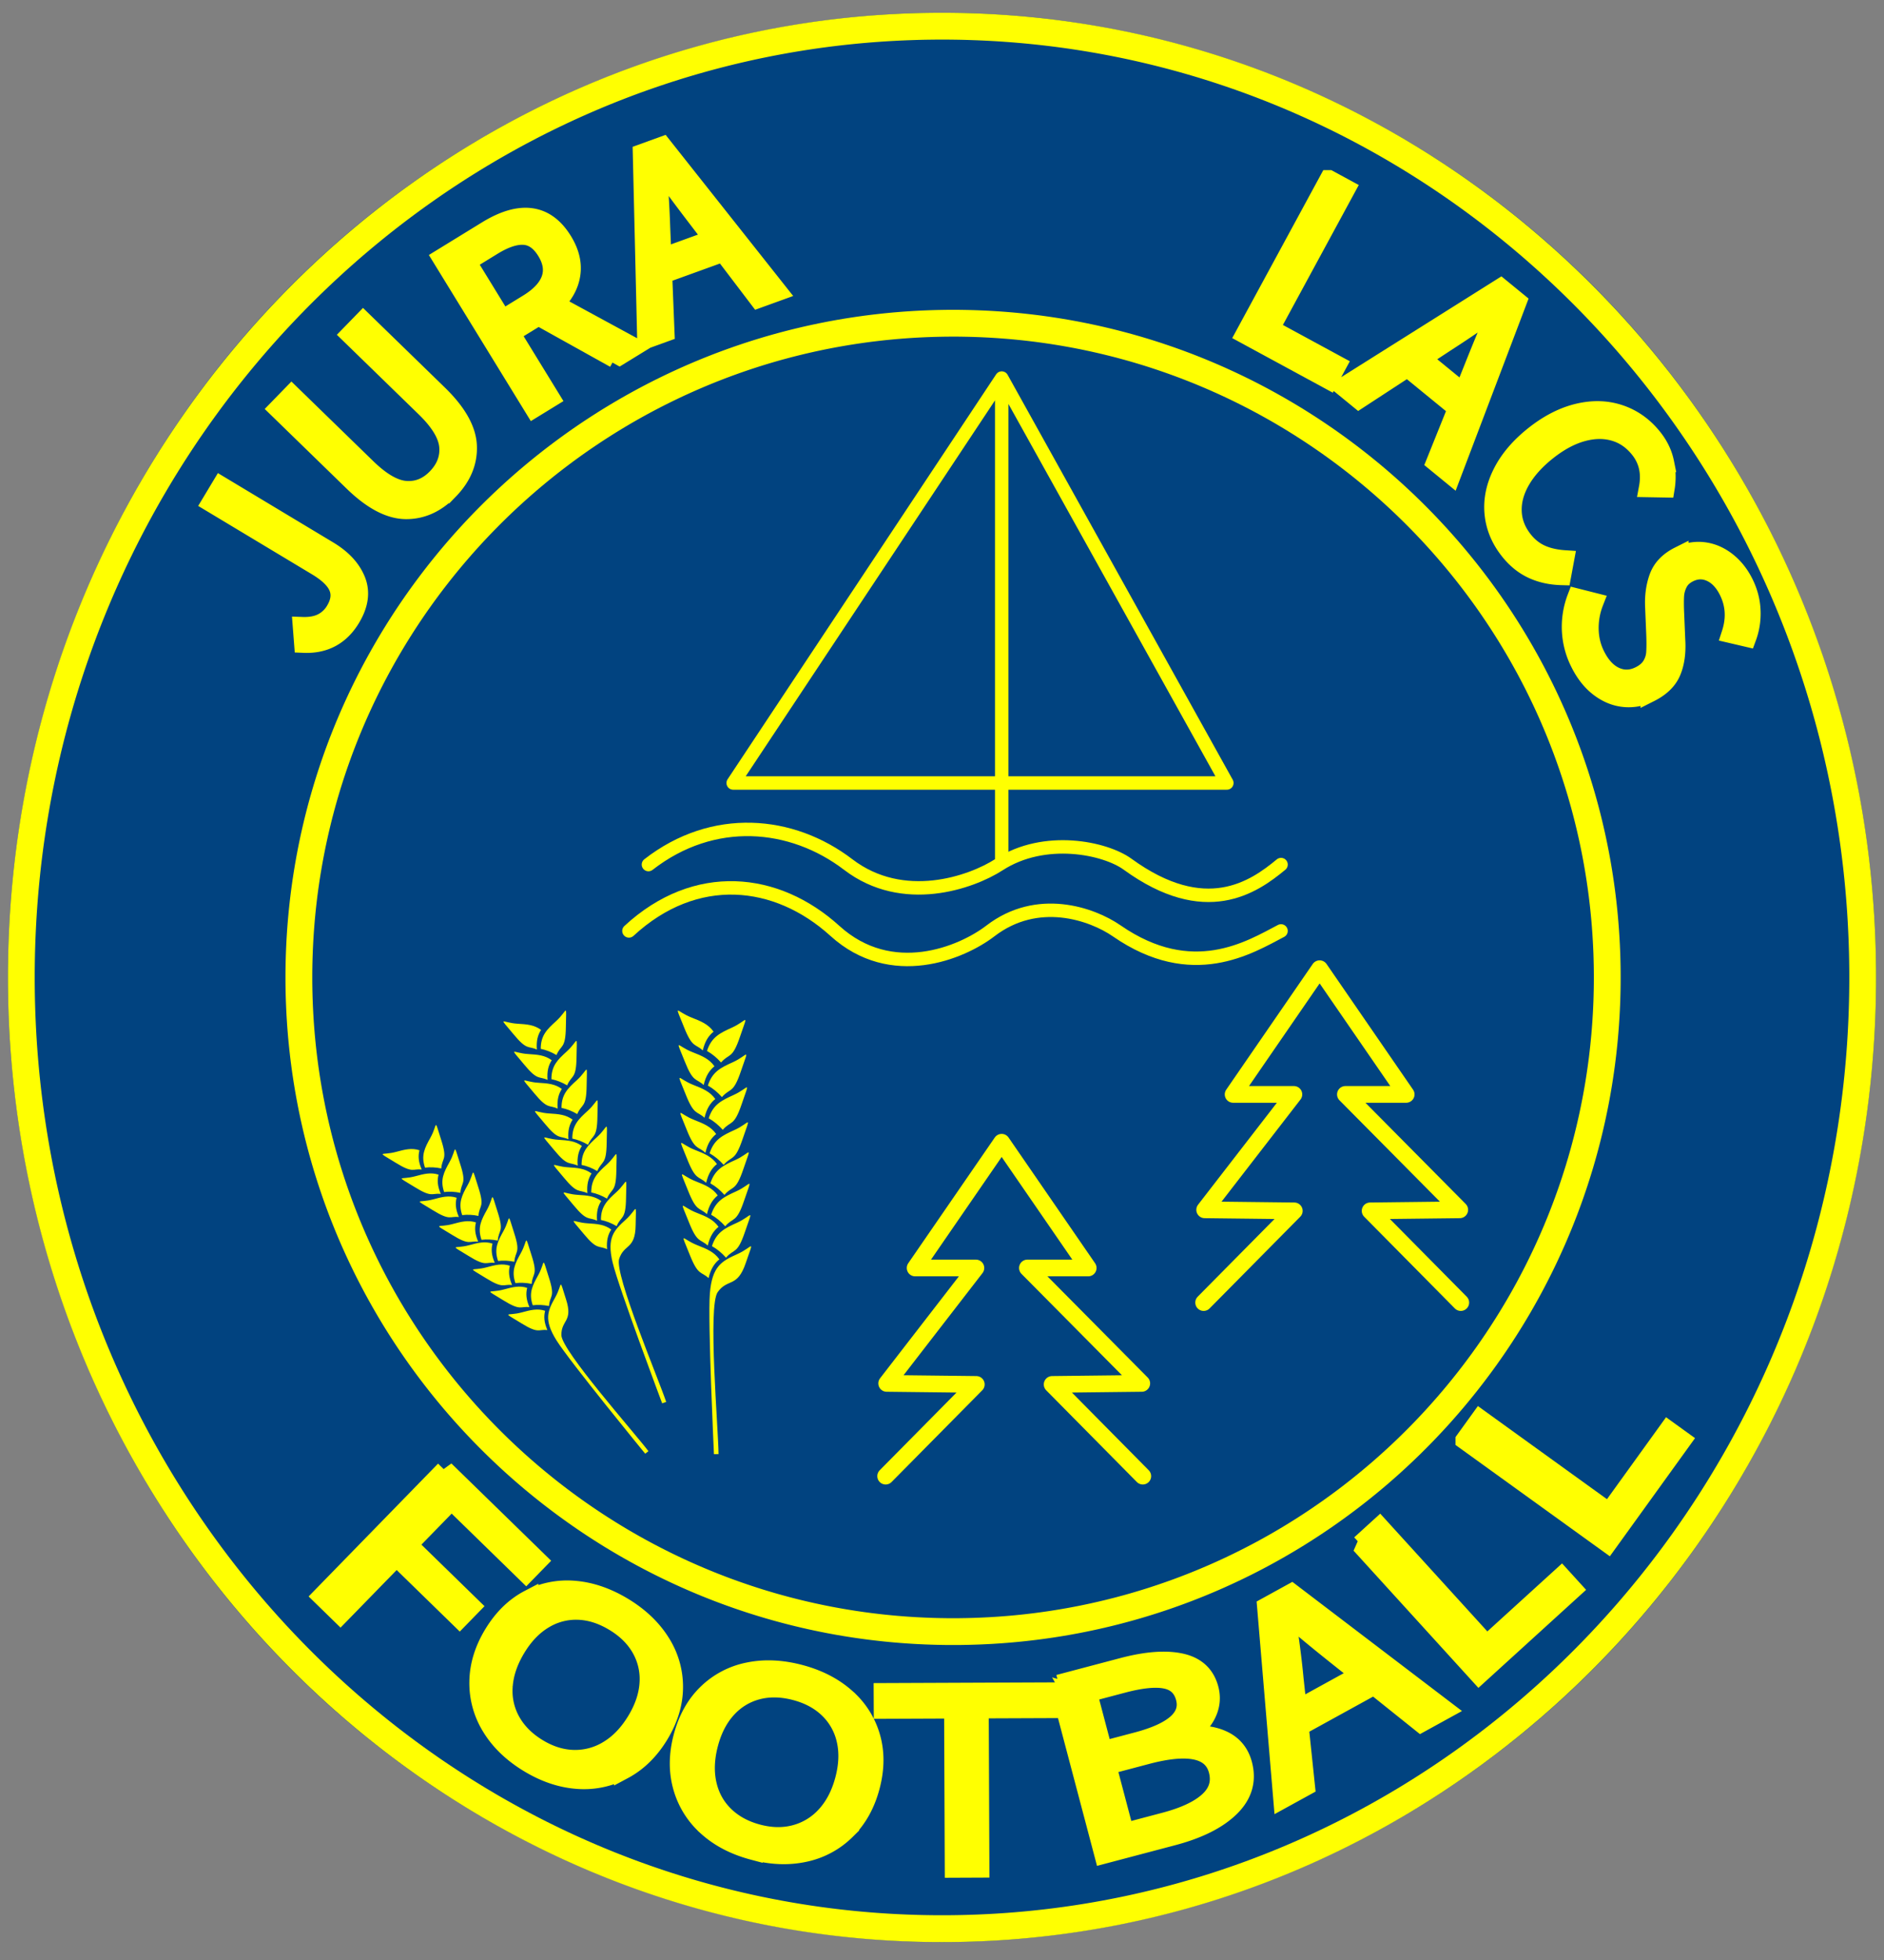 <svg viewBox="0 0 150 156" xmlns="http://www.w3.org/2000/svg" xmlns:serif="http://www.serif.com/" fill-rule="evenodd" clip-rule="evenodd" stroke-linecap="square" stroke-miterlimit="2"><rect x="0" y="0" width="150" height="156" fill="#808080" stroke="none"/><ellipse cx="75" cy="77.795" rx="74.37" ry="76.777" fill="#014380"/><path d="M75.24 1.019l.241.001.24.002.24.003.239.003.24.004.239.005.239.006.239.007.239.007.239.009.238.009.238.009.238.011.238.011.238.012.237.013.237.014.237.014.237.015.237.016.236.017.236.017.237.018.235.019.236.02.235.02.236.022.235.022.234.022.235.024.234.024.234.025.234.026.234.026.234.027.233.028.233.029.233.029.232.031.233.031.232.031.232.033.232.033.231.034.232.034.231.036.23.036.231.036.23.038.23.038.23.039.23.04.229.04.23.041.228.042.229.043.229.043.228.044.228.045.228.046.227.046.227.047.227.047.227.049.226.049.227.049.226.051.225.051.226.052.225.052.225.054.225.054.224.054.224.056.224.056.224.057.223.057.223.058.223.059.223.06.222.06.222.061.222.062.221.062.221.063.221.064.221.064.22.065.22.066.22.066.22.067.219.068.219.068.219.07.218.069.218.071.218.071.218.072.217.072.217.074.216.073.217.075.216.075.216.076.215.076.215.078.215.077.215.079.214.079.214.08.214.08.213.081.213.082.213.083.212.083.213.083.211.085.212.085.211.085.211.087.211.087.21.087.21.088.209.089.21.09.209.09.208.091.209.091.208.092.207.093.208.093.207.094.207.095.206.095.206.096.206.096.205.097.205.098.205.099.204.099.204.099.204.1.203.101.203.102.203.102.202.102.202.104.202.104.201.104.201.105.201.106.2.106.2.107.199.108.2.108.198.109.199.109.198.11.198.111.197.111.197.111.197.113.196.113.196.113.196.114.195.115.195.115.194.116.194.117.194.117.193.118.193.118.193.119.192.119.192.12.192.121.191.121.19.122.191.122.19.123.189.123.189.124.189.125.189.125.188.126.187.126.188.127.186.127.187.128.186.129.186.129.185.13.185.13.184.131.184.131.184.132.183.132.183.134.183.133.182.134.181.135.182.135.18.136.181.136.18.137.18.137.179.138.178.139.179.139.178.14.177.14.177.14.177.141.176.142.176.142.176.143.175.144.174.143.174.145.174.145.173.145.173.146.173.147.172.147.171.147.171.148.171.149.17.149.17.149.169.15.169.151.169.151.168.152.167.152.167.153.167.153.166.154.166.154.166.154.164.156.165.155.164.157.163.156.163.157.163.158.162.158.162.159.161.159.161.16.16.16.16.161.16.161.158.162.159.162.158.162.157.163.157.164.157.164.156.165.156.165.155.165.155.166.154.167.154.167.153.167.153.168.152.168.152.169.151.169.151.17.15.17.15.171.149.171.149.172.149.172.147.172.148.173.147.174.146.174.146.174.145.175.145.175.145.176.144.176.143.177.143.177.142.178.142.178.142.178.14.179.141.179.14.18.139.18.139.181.138.181.138.182.137.182.137.182.136.183.136.183.135.184.135.184.134.184.134.185.133.186.132.186.132.186.132.187.131.187.13.187.13.188.13.189.128.188.129.19.127.189.128.19.126.191.127.191.125.191.125.192.125.192.124.192.123.193.123.193.122.194.122.194.121.195.121.195.12.195.12.196.119.196.118.196.118.197.118.197.116.198.117.198.115.199.115.198.115.2.114.199.113.2.113.201.112.2.112.202.111.201.111.202.11.202.109.203.109.203.108.203.108.204.107.204.107.205.106.205.105.205.105.206.104.206.103.206.103.207.103.207.102.207.101.208.101.208.1.209.099.209.099.209.098.21.098.209.097.211.096.21.096.211.096.212.094.211.094.212.094.213.093.213.092.213.091.213.091.214.091.214.09.214.089.215.088.215.088.215.088.216.086.216.086.217.086.216.085.218.084.217.084.218.083.218.082.218.082.219.081.219.08.219.08.22.079.22.079.22.078.221.077.22.077.222.076.221.075.222.075.222.074.223.073.222.073.224.072.223.072.224.071.224.07.224.07.224.068.225.069.226.067.225.067.226.067.226.065.226.065.227.065.227.063.227.063.227.063.228.061.228.061.229.061.228.059.229.059.23.059.229.058.23.057.23.056.23.056.231.055.231.054.231.054.231.053.232.052.232.051.232.051.233.051.232.049.233.049.234.048.233.048.234.047.234.046.234.045.235.045.235.044.235.043.235.043.236.042.236.041.236.041.236.04.237.039.236.038.238.038.237.037.237.036.238.036.238.035.239.034.238.034.239.033.239.032.239.031.24.031.239.03.24.029.24.028.241.028.24.027.241.027.241.025.241.025.242.024.242.024.242.023.242.022.242.021.243.02.243.02.243.019.243.019.243.017.244.017.244.016.244.016.244.014.245.014.245.013.244.013.246.011.245.011.245.011.246.009.246.009.246.008.246.007.247.006.247.006.247.005.247.004.247.003.247.003.248.002.248.001.248.001.248-.001.248-.001.248-.002.248-.003.248-.003.247-.004.247-.005.247-.006.247-.006.247-.007.247-.008.246-.009.246-.009.246-.011.246-.011.245-.011.245-.013.246-.013.244-.014.245-.014.245-.016.244-.016.244-.017.244-.017.244-.019.243-.019.243-.02.243-.02.243-.021.243-.022.242-.023.242-.024.242-.024.242-.025.242-.025.241-.027.241-.027.241-.028.24-.028.241-.029.24-.03.24-.031.24-.031.239-.032.239-.033.239-.034.239-.034.239-.035.238-.036.238-.036.238-.037.237-.038.238-.038.237-.039.236-.04.237-.041.236-.041.236-.042.236-.043.236-.043.235-.044.235-.045.235-.045.235-.046.234-.047.234-.048.234-.048.233-.049.234-.049.233-.051.233-.051.232-.051.232-.052.232-.053.232-.054.231-.054.231-.055.231-.056.231-.056.23-.057.23-.058.23-.059.23-.059.229-.059.229-.061.228-.061.229-.061.228-.063.228-.063.227-.063.227-.065.227-.065.227-.065.226-.067.226-.067.226-.067.226-.069.225-.068.225-.07.224-.07.224-.071.224-.072.224-.072.224-.073.223-.073.222-.074.223-.075.222-.075.222-.076.221-.077.222-.077.22-.078.221-.079.22-.079.22-.08.22-.08.219-.081.219-.082.219-.082.218-.083.218-.084.218-.084.218-.085.217-.086.216-.086.217-.086.216-.088.216-.088.215-.088.215-.089.215-.09.214-.091.214-.091.214-.091.214-.092.213-.093.212-.094.213-.094.212-.094.211-.096.212-.096.211-.096.21-.097.211-.098.21-.098.209-.099.209-.099.209-.1.209-.101.208-.101.208-.102.207-.103.207-.103.207-.103.206-.104.206-.105.206-.105.205-.106.205-.107.205-.107.204-.108.204-.108.203-.109.203-.109.203-.11.202-.111.202-.111.201-.112.202-.112.2-.113.201-.113.2-.114.199-.115.2-.115.198-.115.199-.117.198-.116.198-.118.197-.118.197-.118.196-.119.196-.12.196-.12.195-.121.195-.121.195-.122.194-.122.194-.123.193-.123.193-.124.192-.125.192-.125.192-.125.191-.127.191-.126.191-.128.19-.127.189-.129.19-.128.188-.13.189-.13.188-.13.187-.131.187-.132.187-.132.186-.132.186-.133.186-.134.185-.134.184-.135.184-.135.184-.136.183-.136.183-.137.182-.137.182-.138.182-.138.181-.139.181-.139.18-.14.18-.141.179-.14.179-.142.178-.142.178-.142.178-.143.177-.143.177-.144.176-.145.176-.145.175-.145.175-.146.174-.146.174-.147.174-.148.173-.147.172-.149.172-.149.172-.149.171-.15.171-.15.17-.151.17-.151.169-.152.169-.152.168-.153.168-.153.168-.154.166-.154.167-.155.166-.155.165-.156.165-.156.165-.157.164-.157.164-.157.163-.158.162-.159.163-.158.161-.16.161-.16.161-.16.16-.161.16-.161.159-.162.159-.162.158-.163.158-.163.157-.163.157-.164.156-.165.155-.164.156-.166.154-.166.155-.166.153-.167.153-.167.153-.167.152-.168.152-.169.151-.169.151-.169.15-.17.149-.17.149-.171.149-.171.148-.171.148-.172.147-.173.146-.173.146-.173.145-.174.145-.174.145-.174.144-.175.143-.176.143-.176.142-.176.142-.177.141-.177.14-.177.141-.178.139-.179.139-.178.139-.179.138-.18.137-.18.137-.181.136-.18.136-.182.135-.181.135-.182.134-.183.134-.183.133-.183.132-.184.132-.184.131-.184.131-.185.13-.185.13-.186.129-.186.129-.187.128-.186.127-.188.127-.187.126-.188.126-.189.125-.189.125-.189.124-.189.123-.19.123-.191.123-.19.121-.191.121-.192.121-.192.12-.192.119-.193.119-.193.118-.193.118-.194.117-.194.117-.194.116-.195.115-.195.115-.196.114-.196.113-.196.113-.197.113-.197.111-.197.112-.198.11-.198.11-.199.109-.198.109-.2.108-.199.108-.2.107-.2.106-.201.106-.201.105-.201.105-.202.103-.202.104-.202.102-.203.102-.203.102-.203.101-.204.1-.204.1-.204.099-.205.098-.205.098-.205.097-.206.096-.206.096-.206.095-.207.095-.207.094-.208.093-.207.093-.208.092-.209.091-.208.091-.209.09-.21.09-.209.089-.21.088-.21.087-.211.087-.211.087-.211.085-.212.085-.211.085-.213.083-.212.084-.213.082-.213.082-.213.081-.214.08-.214.08-.214.079-.215.079-.215.077-.215.078-.215.076-.216.076-.216.075-.217.075-.216.073-.217.074-.217.072-.218.072-.218.071-.218.071-.218.069-.219.07-.219.068-.219.068-.22.067-.22.066-.22.066-.22.065-.221.065-.221.063-.221.063-.221.063-.222.061-.222.061-.222.06-.223.06-.223.059-.223.058-.223.057-.224.057-.224.056-.224.056-.224.054-.225.054-.225.054-.225.052-.226.052-.225.051-.226.051-.227.049-.226.049-.227.049-.227.047-.227.047-.227.047-.228.045-.228.045-.228.044-.229.043-.229.043-.228.042-.23.041-.229.04-.23.04-.23.039-.23.038-.23.038-.231.036-.23.037-.231.035-.232.034-.231.034-.232.033-.232.033-.232.032-.233.03-.232.031-.233.029-.233.029-.233.028-.234.027-.234.026-.234.026-.234.025-.234.024-.235.024-.234.022-.235.022-.236.022-.235.02-.236.02-.235.019-.237.018-.236.017-.236.017-.237.016-.237.015-.237.014-.237.014-.237.013-.238.012-.238.011-.238.011-.238.009-.238.009-.239.009-.239.007-.239.007-.239.006-.239.005-.24.004-.239.004-.24.002-.24.002-.241.001-.24.001-.24-.001-.241-.001-.24-.002-.24-.002-.239-.004-.24-.004-.239-.005-.239-.006-.239-.007-.239-.007-.239-.009-.238-.009-.238-.009-.238-.011-.238-.011-.238-.012-.237-.013-.237-.014-.237-.014-.237-.015-.237-.016-.236-.017-.236-.017-.237-.018-.235-.019-.236-.02-.235-.02-.236-.022-.235-.022-.234-.022-.235-.024-.234-.024-.234-.025-.234-.026-.234-.026-.234-.027-.233-.028-.233-.029-.233-.029-.232-.031-.233-.03-.232-.032-.232-.033-.232-.033-.231-.034-.232-.034-.231-.035-.23-.037-.231-.036-.23-.038-.23-.038-.23-.039-.23-.04-.229-.04-.23-.041-.228-.042-.229-.043-.229-.043-.228-.044-.228-.045-.228-.045-.227-.047-.227-.047-.227-.047-.227-.049-.226-.049-.227-.049-.226-.051-.225-.051-.226-.052-.225-.052-.225-.054-.225-.054-.224-.054-.224-.056-.224-.056-.224-.057-.223-.057-.223-.058-.223-.059-.223-.06-.222-.06-.222-.061-.222-.061-.221-.063-.221-.063-.221-.063-.221-.065-.22-.065-.22-.066-.22-.066-.22-.067-.219-.068-.219-.068-.219-.07-.218-.069-.218-.071-.218-.071-.218-.072-.217-.072-.217-.074-.216-.073-.217-.075-.216-.075-.216-.076-.215-.076-.215-.078-.215-.077-.215-.079-.214-.079-.214-.08-.214-.08-.213-.081-.213-.082-.213-.082-.212-.084-.213-.083-.211-.085-.212-.085-.211-.085-.211-.087-.211-.087-.21-.087-.21-.088-.209-.089-.21-.09-.209-.09-.208-.091-.209-.091-.208-.092-.207-.093-.208-.093-.207-.094-.207-.095-.206-.095-.206-.096-.206-.096-.205-.097-.205-.098-.205-.098-.204-.099-.204-.1-.204-.1-.203-.101-.203-.102-.203-.102-.202-.102-.202-.104-.202-.103-.201-.105-.201-.105-.201-.106-.2-.106-.2-.107-.199-.108-.2-.108-.198-.109-.199-.109-.198-.11-.198-.11-.197-.112-.197-.111-.197-.113-.196-.113-.196-.113-.196-.114-.195-.115-.195-.115-.194-.116-.194-.117-.194-.117-.193-.118-.193-.118-.193-.119-.192-.119-.192-.12-.192-.121-.191-.121-.19-.121-.191-.123-.19-.123-.189-.123-.189-.124-.189-.125-.189-.125-.188-.126-.187-.126-.188-.127-.186-.127-.187-.128-.186-.129-.186-.129-.185-.13-.185-.13-.184-.131-.184-.131-.184-.132-.183-.132-.183-.133-.183-.134-.182-.134-.181-.135-.182-.135-.18-.136-.181-.136-.18-.137-.18-.137-.179-.138-.178-.139-.179-.139-.178-.139-.177-.141-.177-.14-.177-.141-.176-.142-.176-.142-.176-.143-.175-.143-.174-.144-.174-.145-.174-.145-.173-.145-.173-.146-.173-.146-.172-.147-.171-.148-.171-.148-.171-.149-.17-.149-.17-.149-.169-.15-.169-.151-.169-.151-.168-.152-.167-.152-.167-.153-.167-.153-.166-.153-.166-.155-.166-.154-.164-.156-.165-.155-.164-.156-.163-.157-.163-.157-.163-.158-.162-.158-.162-.159-.161-.159-.161-.16-.16-.16-.16-.161-.16-.161-.158-.161-.159-.163-.158-.162-.157-.163-.157-.164-.157-.164-.156-.165-.156-.165-.155-.165-.155-.166-.154-.167-.154-.166-.153-.168-.153-.168-.152-.168-.152-.169-.151-.169-.151-.17-.15-.17-.15-.171-.149-.171-.149-.172-.149-.172-.147-.172-.148-.173-.147-.174-.146-.174-.146-.174-.145-.175-.145-.175-.145-.176-.144-.176-.143-.177-.143-.177-.142-.178-.142-.178-.142-.178-.14-.179-.141-.179-.14-.18-.139-.18-.139-.181-.138-.181-.138-.182-.137-.182-.137-.182-.136-.183-.136-.183-.135-.184-.135-.184-.134-.184-.134-.185-.133-.186-.132-.186-.132-.186-.132-.187-.131-.187-.13-.187-.13-.188-.13-.189-.128-.188-.129-.19-.127-.189-.128-.19-.126-.191-.127-.191-.125-.191-.125-.192-.125-.192-.124-.192-.123-.193-.123-.193-.122-.194-.122-.194-.121-.195-.121-.195-.12-.195-.12-.196-.119-.196-.118-.196-.118-.197-.118-.197-.116-.198-.117-.198-.115-.199-.115-.198-.115-.2-.114-.199-.113-.2-.113-.201-.112-.2-.112-.202-.111-.201-.111-.202-.11-.202-.109-.203-.109-.203-.108-.203-.108-.204-.107-.204-.107-.205-.106-.205-.105-.205-.105-.206-.104-.206-.103-.206-.103-.207-.103-.207-.102-.207-.101-.208-.101-.208-.1-.209-.099-.209-.099-.209-.098-.209-.098-.21-.097-.211-.096-.21-.096-.211-.096-.212-.094-.211-.094-.212-.094-.213-.093-.212-.092-.213-.091-.214-.091-.214-.091-.214-.09-.214-.089-.215-.088-.215-.088-.215-.088-.216-.086-.216-.086-.217-.086-.216-.085-.217-.084-.218-.084-.218-.083-.218-.082-.218-.082-.219-.081-.219-.08-.219-.08-.22-.079-.22-.079-.22-.078-.221-.077-.22-.077-.222-.076-.221-.075-.222-.075-.222-.074-.223-.073-.222-.073-.223-.072-.224-.072-.224-.071-.224-.07-.224-.07-.224-.068-.225-.069-.225-.067-.226-.067-.226-.067-.226-.065-.226-.065-.227-.065-.227-.063-.227-.063-.227-.063-.228-.061-.228-.061-.229-.061-.228-.059-.229-.059-.229-.059-.23-.058-.23-.057-.23-.056-.23-.056-.231-.055-.231-.054-.231-.054-.231-.053-.232-.052-.232-.051-.232-.051-.232-.051-.233-.049-.233-.049-.234-.048-.233-.048-.234-.047-.234-.046-.234-.045-.235-.045-.235-.044-.235-.043-.235-.043-.236-.042-.236-.041-.236-.041-.236-.04-.237-.039-.236-.038-.237-.038-.238-.037-.237-.036-.238-.036-.238-.035-.238-.034-.239-.034-.239-.033-.239-.032-.239-.031-.239-.031-.24-.03-.24-.029-.24-.028-.241-.028-.24-.027-.241-.027-.241-.025-.241-.025-.242-.024-.242-.024-.242-.023-.242-.022-.242-.021-.243-.02-.243-.02-.243-.019-.243-.019-.243-.017-.244-.017-.244-.016-.244-.016-.244-.014-.245-.014-.245-.013-.244-.013-.246-.011-.245-.011-.245-.011-.246-.009-.246-.009-.246-.008-.246-.007-.247-.006-.247-.006-.247-.005-.247-.004-.247-.003-.247-.003-.248-.002-.248-.001-.248-.001-.248.001-.248.001-.248.002-.248.003-.248.003-.247.004-.247.005-.247.006-.247.006-.247.007-.247.008-.246.009-.246.009-.246.011-.246.011-.245.011-.245.013-.246.013-.244.014-.245.014-.245.016-.244.016-.244.017-.244.017-.244.019-.243.019-.243.02-.243.02-.243.021-.243.022-.242.023-.242.024-.242.024-.242.025-.242.025-.241.027-.241.027-.241.028-.24.028-.241.029-.24.03-.24.031-.239.031-.24.032-.239.033-.239.034-.239.034-.238.035-.239.036-.238.036-.238.037-.237.038-.237.038-.238.039-.236.04-.237.041-.236.041-.236.042-.236.043-.236.043-.235.044-.235.045-.235.045-.235.046-.234.047-.234.048-.234.048-.233.049-.234.049-.233.051-.232.051-.233.051-.232.052-.232.053-.232.054-.231.054-.231.055-.231.056-.231.056-.23.057-.23.058-.23.059-.229.059-.23.059-.229.061-.228.061-.229.061-.228.063-.228.063-.227.063-.227.065-.227.065-.227.065-.226.067-.226.067-.226.067-.225.069-.226.068-.225.07-.224.07-.224.071-.224.072-.224.072-.223.073-.224.073-.222.074-.223.075-.222.075-.222.076-.221.077-.222.077-.22.078-.221.079-.22.079-.22.08-.22.08-.219.081-.219.082-.219.082-.218.083-.218.084-.218.084-.217.085-.218.086-.216.086-.217.086-.216.088-.216.088-.215.088-.215.089-.215.09-.214.091-.214.091-.214.091-.213.092-.213.093-.213.094-.213.094-.212.094-.211.096-.212.096-.211.096-.21.097-.211.098-.209.098-.21.099-.209.099-.209.1-.209.101-.208.101-.208.102-.207.103-.207.103-.207.103-.206.104-.206.105-.206.105-.205.106-.205.107-.205.107-.204.108-.204.108-.203.109-.203.109-.203.11-.202.111-.202.111-.201.112-.202.112-.2.113-.201.113-.2.114-.199.115-.2.115-.198.115-.199.117-.198.116-.198.118-.197.118-.197.118-.196.119-.196.12-.196.12-.195.121-.195.121-.195.122-.194.122-.194.123-.193.123-.193.124-.192.125-.192.125-.192.125-.191.127-.191.126-.191.128-.19.127-.189.129-.19.128-.188.13-.189.13-.188.13-.187.131-.187.132-.187.132-.186.132-.186.133-.186.134-.185.134-.184.135-.184.135-.184.136-.183.136-.183.137-.182.137-.182.138-.182.138-.181.139-.181.139-.18.14-.18.141-.179.14-.179.142-.178.142-.178.142-.178.143-.177.143-.177.144-.176.145-.176.145-.175.145-.175.146-.174.146-.174.147-.174.148-.173.147-.172.149-.172.149-.172.149-.171.15-.171.15-.17.151-.17.151-.169.152-.169.152-.168.153-.168.153-.167.154-.167.154-.167.155-.166.155-.165.156-.165.156-.165.157-.164.157-.164.157-.163.158-.162.159-.162.158-.162.16-.161.16-.161.16-.16.161-.16.161-.159.162-.159.162-.158.163-.158.163-.157.163-.156.164-.157.165-.155.164-.156.166-.154.166-.154.166-.154.167-.153.167-.153.167-.152.168-.152.169-.151.169-.151.169-.15.17-.149.17-.149.171-.149.171-.148.171-.147.172-.147.173-.147.173-.146.173-.145.174-.145.174-.145.174-.143.175-.144.176-.143.176-.142.176-.142.177-.141.177-.14.177-.14.178-.14.179-.139.178-.139.179-.138.18-.137.18-.137.181-.136.18-.136.182-.135.181-.135.182-.134.183-.133.183-.134.183-.132.184-.132.184-.131.184-.131.185-.13.185-.13.186-.129.186-.129.187-.128.186-.127.188-.127.187-.126.188-.126.189-.125.189-.125.189-.124.189-.123.19-.123.191-.122.19-.122.191-.121.192-.121.192-.12.192-.119.193-.119.193-.118.193-.118.194-.117.194-.117.194-.116.195-.115.195-.115.196-.114.196-.113.196-.113.197-.113.197-.111.197-.111.198-.111.198-.11.199-.109.198-.109.2-.108.199-.108.2-.107.2-.106.201-.106.201-.105.201-.104.202-.104.202-.104.202-.102.203-.102.203-.102.203-.101.204-.1.204-.099.204-.099.205-.099.205-.098.205-.097.206-.096.206-.096.206-.095.207-.095.207-.094.208-.093.207-.093.208-.092.209-.091.208-.091.209-.09.21-.09.209-.089.21-.088.21-.087.211-.087.211-.087.211-.085.212-.085.211-.085.213-.083.212-.083.213-.083.213-.082.213-.081.214-.08.214-.08.214-.079.215-.079.215-.077.215-.078.215-.076.216-.076.216-.075.217-.075.216-.073.217-.074.217-.072.218-.072.218-.071.218-.071.218-.069.219-.07.219-.068.219-.068.22-.067.22-.066.22-.066.22-.065.221-.064.221-.064.221-.063.221-.062.222-.062.222-.061.222-.06.223-.06.223-.059.223-.058.223-.057.224-.057.224-.056.224-.056.224-.054.225-.054.225-.054.225-.052.226-.052.225-.051.226-.051.227-.049.226-.049.227-.049.227-.047.227-.047.227-.046.228-.046.228-.045.228-.044.229-.043.229-.043.228-.042.23-.041.229-.04.23-.04.23-.039.23-.038.23-.038.231-.036.23-.036.231-.036.232-.034.231-.034.232-.033.232-.033.232-.031.233-.031.232-.031.233-.029.233-.029.233-.028.234-.027.234-.026.234-.026.234-.025.234-.024.235-.024.234-.022.235-.022.236-.022.235-.02.236-.02.235-.019.237-.018.236-.017.236-.017.237-.016.237-.015.237-.014.237-.014.237-.013.238-.012.238-.011.238-.011.238-.009.238-.009.239-.009.239-.007.239-.007.239-.006.239-.005.24-.004.239-.003.24-.003.24-.002.241-.001.24-.001.24.001zm-.473 2.133l-.234.001-.233.002-.233.003-.232.003-.233.004-.232.005-.232.006-.232.006-.232.008-.232.008-.231.008-.231.01-.231.01-.231.011-.231.012-.23.012-.231.013-.23.014-.23.015-.229.015-.23.017-.229.016-.229.018-.229.018-.229.02-.228.019-.229.021-.228.021-.227.022-.228.023-.228.024-.227.024-.227.025-.227.026-.226.026-.227.027-.226.028-.226.028-.226.03-.225.03-.225.03-.225.032-.225.032-.225.033-.224.034-.225.034-.224.035-.223.036-.224.036-.223.037-.223.038-.223.038-.223.04-.222.04-.222.04-.222.042-.222.042-.221.042-.221.044-.221.044-.221.045-.221.045-.22.046-.22.047-.22.048-.219.048-.219.049-.219.05-.219.05-.219.051-.218.052-.218.052-.218.053-.217.054-.217.054-.217.056-.217.055-.217.057-.216.057-.216.058-.215.058-.216.059-.215.06-.215.061-.215.061-.214.061-.214.063-.214.063-.214.064-.213.064-.213.065-.213.066-.212.067-.212.067-.212.067-.212.069-.211.069-.211.07-.211.07-.211.071-.21.072-.21.072-.21.073-.209.073-.209.075-.209.075-.209.075-.208.076-.208.077-.208.077-.207.079-.207.078-.207.08-.206.08-.206.08-.206.081-.206.082-.205.083-.205.083-.205.084-.204.084-.204.085-.204.086-.204.086-.203.087-.203.087-.202.089-.202.088-.202.09-.202.09-.201.09-.201.091-.201.092-.2.093-.2.093-.2.093-.199.095-.199.095-.199.095-.198.096-.199.097-.197.097-.198.098-.197.098-.197.1-.196.099-.196.1-.196.101-.195.102-.195.102-.195.103-.195.103-.194.104-.193.104-.194.105-.193.106-.192.106-.193.107-.192.107-.192.108-.191.108-.191.11-.19.109-.191.11-.19.111-.189.112-.189.112-.189.112-.189.113-.188.114-.188.114-.187.115-.187.116-.187.116-.186.116-.186.117-.186.118-.185.118-.185.119-.184.119-.184.12-.184.121-.184.121-.183.121-.182.122-.182.123-.182.123-.182.124-.181.124-.181.125-.18.126-.18.126-.18.126-.179.127-.179.128-.178.128-.178.129-.178.129-.177.13-.177.13-.176.131-.176.131-.176.132-.175.132-.175.133-.175.134-.174.134-.173.134-.174.136-.173.135-.172.136-.172.137-.172.137-.171.138-.171.138-.17.139-.17.139-.17.14-.169.14-.169.141-.168.141-.168.142-.168.142-.167.143-.167.143-.166.144-.166.145-.165.145-.165.145-.165.146-.164.146-.164.147-.163.147-.163.148-.162.149-.162.149-.162.149-.161.15-.161.15-.16.151-.16.151-.159.152-.159.152-.159.153-.158.153-.157.154-.157.154-.157.155-.156.155-.156.156-.156.156-.155.157-.154.157-.154.158-.154.158-.153.158-.152.159-.153.16-.151.16-.152.16-.15.161-.151.161-.15.162-.149.162-.149.163-.149.163-.148.164-.147.164-.147.165-.147.165-.146.165-.146.166-.145.166-.145.167-.144.168-.144.167-.143.169-.143.168-.142.169-.142.17-.141.17-.141.17-.14.171-.14.171-.14.172-.139.172-.138.173-.138.173-.137.173-.137.174-.137.175-.136.174-.135.176-.135.175-.135.176-.134.177-.133.177-.133.177-.133.178-.132.178-.131.179-.131.179-.13.179-.13.18-.13.18-.129.181-.128.181-.128.182-.127.182-.127.182-.126.183-.126.183-.126.183-.124.184-.125.185-.123.185-.123.185-.123.185-.122.186-.122.187-.121.187-.121.187-.12.187-.119.188-.119.189-.118.188-.118.189-.118.19-.117.19-.116.19-.116.191-.115.191-.114.191-.115.192-.113.193-.113.192-.113.193-.112.193-.111.194-.111.194-.11.195-.11.195-.109.195-.109.196-.108.196-.107.196-.107.197-.107.197-.105.197-.106.198-.104.198-.104.199-.104.199-.103.199-.103.199-.101.2-.102.201-.1.2-.101.201-.099.202-.099.202-.099.202-.098.202-.097.203-.097.203-.096.203-.095.204-.095.204-.095.205-.094.205-.093.205-.092.205-.092.206-.092.207-.091.206-.09.207-.09.207-.089.208-.088.208-.088.208-.088.208-.086.209-.087.209-.085.21-.085.21-.084.21-.084.21-.083.211-.083.211-.082.212-.081.211-.081.212-.08.213-.079.212-.079.213-.078.214-.078.213-.077.214-.076.215-.076.214-.075.215-.075.215-.074.216-.073.215-.073.216-.072.217-.071.216-.071.217-.07.218-.07.217-.069.218-.068.218-.068.219-.067.218-.066.219-.066.22-.065.219-.065.22-.063.22-.064.221-.062.221-.062.221-.062.221-.06.221-.06.222-.06.222-.058.223-.058.222-.058.223-.057.224-.056.223-.055.224-.055.224-.054.224-.054.225-.052.225-.053.225-.051.225-.051.226-.05.226-.05.226-.049.226-.048.227-.047.227-.047.227-.046.228-.046.227-.045.228-.044.228-.044.229-.042.229-.043.228-.041.23-.041.229-.04.23-.04.23-.038.23-.038.23-.038.231-.037.231-.036.231-.035.231-.035.232-.034.232-.033.232-.033.232-.032.233-.031.232-.03.233-.03.234-.029.233-.029.234-.028.234-.027.234-.026.234-.026.235-.024.235-.025.235-.023.235-.023.235-.022.236-.022.236-.02.236-.02.236-.02.237-.018.237-.018.236-.017.238-.017.237-.015.238-.015.237-.015.238-.013.238-.013.239-.012.238-.011.239-.011.239-.01.239-.009.24-.009.239-.007.24-.007.24-.007.24-.005.24-.005.241-.004.241-.003.241-.003.241-.002.241-.001.241v.484l.001.241.002.241.003.241.003.241.004.241.005.241.005.24.007.24.007.24.007.24.009.239.009.24.01.239.011.239.011.239.012.238.013.239.013.238.015.238.015.238.015.237.017.237.017.238.018.237.018.236.02.237.02.236.02.236.022.236.022.236.023.235.023.235.025.235.024.235.026.235.026.234.028.234.027.234.029.234.029.233.03.234.03.233.031.232.032.233.033.232.033.232.034.232.035.232.035.231.036.231.037.231.038.231.038.23.038.23.04.23.04.23.041.229.041.23.043.229.042.228.044.229.044.228.045.228.046.228.046.227.047.227.047.227.048.227.049.226.05.226.05.226.051.226.051.225.053.225.052.225.054.225.054.224.055.224.055.224.056.223.057.224.058.223.058.222.058.223.06.222.06.222.06.221.062.221.062.222.062.22.064.221.063.22.065.22.065.219.066.22.066.219.067.218.068.219.068.218.069.218.07.217.07.218.071.217.071.216.072.217.073.216.073.215.074.216.075.215.075.215.076.214.076.215.077.214.078.213.078.214.079.213.079.212.08.213.081.212.081.211.082.212.083.211.083.211.084.21.084.21.085.21.085.21.087.209.086.209.088.208.088.208.088.208.089.208.09.207.09.207.091.207.092.206.092.206.092.205.093.205.094.205.095.205.095.204.095.204.096.203.097.203.097.203.098.202.099.203.099.201.099.202.101.201.1.2.102.201.101.2.103.199.103.2.104.198.104.199.104.198.106.198.105.197.107.197.107.197.107.197.108.196.109.195.109.195.11.195.11.195.111.194.111.194.112.193.113.193.113.193.113.192.115.192.114.191.115.191.116.191.116.19.117.19.118.19.118.189.118.188.119.189.119.188.12.187.121.188.121.186.122.187.122.186.123.185.123.185.123.185.125.185.124.184.126.183.126.183.126.183.127.182.127.182.128.182.128.181.129.181.13.18.13.18.13.179.131.179.131.179.132.178.133.178.133.177.133.177.134.177.135.176.135.175.135.176.136.174.137.175.137.174.137.173.138.173.138.173.139.172.14.172.14.171.14.171.141.17.141.17.142.17.142.169.143.169.143.168.144.167.144.168.145.167.145.166.146.166.146.165.147.165.147.165.147.164.149.164.148.163.149.163.149.162.15.162.151.161.15.161.152.161.151.159.153.16.152.159.153.158.154.159.154.157.154.157.155.157.156.156.156.156.156.155.157.155.157.154.157.154.158.153.159.153.159.152.159.152.16.151.16.151.161.15.161.15.162.15.162.148.162.149.163.148.163.147.164.147.164.146.165.146.165.146.165.144.166.145.166.144.167.143.167.143.168.142.168.142.168.141.169.141.169.14.17.14.17.139.17.139.171.138.171.138.172.137.172.137.172.136.173.136.174.135.173.134.174.134.175.134.175.133.175.132.176.132.176.131.176.131.177.13.177.13.178.129.178.129.178.128.179.128.179.127.18.126.18.126.18.126.181.125.181.124.182.124.182.123.182.123.182.122.183.121.184.121.184.121.184.12.184.119.185.119.185.118.186.118.186.117.186.116.187.116.187.116.187.115.188.114.188.114.189.113.189.112.189.112.189.112.19.111.191.11.19.11.191.109.191.108.192.108.192.107.193.107.192.106.193.106.194.105.193.104.194.104.195.104.195.102.195.102.195.102.196.101.196.1.197.1.196.099.197.098.198.098.197.097.199.097.198.096.199.095.199.095.199.095.2.093.2.093.2.093.201.092.201.091.201.09.202.09.202.09.202.088.202.089.203.087.203.087.204.086.204.086.204.085.204.084.205.084.205.083.205.083.206.082.206.081.206.08.206.08.207.08.207.078.208.079.207.077.208.077.208.076.209.075.209.075.209.075.209.073.21.073.21.072.21.072.211.071.211.07.211.07.211.069.212.069.212.067.212.067.212.067.213.066.213.065.213.064.214.064.214.063.214.063.214.061.215.062.215.06.215.06.216.059.215.058.216.058.216.057.217.057.217.056.217.055.217.054.217.054.218.053.218.052.218.052.219.051.219.05.219.05.219.049.219.048.22.048.22.047.22.046.221.045.221.045.221.044.221.044.221.042.222.042.222.042.222.04.222.04.223.04.223.038.223.038.223.037.224.037.223.035.224.035.225.035.224.033.225.033.224.032.226.032.225.03.225.03.226.03.226.028.226.028.227.027.226.027.227.025.227.025.227.024.228.024.227.023.228.022.228.021.229.021.228.019.229.02.229.018.229.018.229.017.23.016.229.015.23.015.23.014.231.013.23.012.231.012.231.011.231.01.231.01.231.008.232.008.232.008.232.006.232.006.232.005.233.004.232.003.233.003.233.002.234.001h.466l.234-.001.233-.002.233-.003.232-.003.233-.004.232-.005.232-.006.232-.006.232-.008.232-.008.231-.008.231-.01.231-.01.231-.011.231-.012.23-.012.231-.013.23-.014.23-.015.229-.015.23-.016.229-.017.229-.018.229-.018.229-.02.228-.019.229-.021.228-.021.228-.022.227-.023.228-.024.227-.024.227-.025.227-.025.226-.027.227-.027.226-.028.226-.028.226-.03.225-.03.225-.03.226-.032.224-.032.225-.033.224-.033.225-.035.224-.035.223-.035.224-.037.223-.037.223-.038.223-.038.223-.04.222-.04.222-.04.222-.042.222-.042.221-.042.221-.044.221-.044.221-.045.221-.045.22-.046.22-.047.22-.048.219-.048.219-.049.219-.05.219-.05.219-.051.218-.052.218-.052.218-.053.217-.054.217-.054.217-.055.217-.056.217-.057.216-.057.216-.058.215-.058.216-.059.215-.06.215-.06.215-.062.214-.061.214-.063.214-.063.214-.064.213-.064.213-.065.213-.066.212-.067.212-.067.212-.067.212-.069.211-.069.211-.07.211-.07.211-.071.21-.072.21-.072.21-.073.209-.073.209-.075.209-.075.209-.075.208-.076.208-.077.208-.077.207-.079.207-.078.207-.08.206-.08.206-.08.206-.081.206-.082.205-.083.205-.083.205-.084.204-.084.204-.085.204-.086.204-.086.203-.087.203-.087.202-.089.202-.088.202-.09.202-.09.201-.09.201-.091.201-.092.2-.093.2-.093.2-.093.199-.095.199-.094.199-.096.198-.096.199-.097.197-.097.198-.098.197-.098.196-.099.197-.1.196-.1.196-.101.195-.102.195-.102.195-.103.195-.103.194-.104.193-.104.194-.105.193-.106.192-.106.193-.107.192-.107.191-.108.192-.108.191-.109.19-.11.191-.11.19-.111.189-.112.189-.112.189-.112.189-.113.188-.114.188-.114.187-.115.187-.116.187-.115.186-.117.186-.117.186-.118.185-.118.185-.119.184-.119.184-.12.184-.121.184-.121.183-.121.182-.122.182-.123.182-.123.182-.124.181-.124.181-.125.18-.126.18-.126.18-.126.179-.127.179-.128.178-.128.178-.129.178-.129.177-.13.177-.13.176-.131.176-.131.176-.132.175-.132.175-.133.175-.134.174-.134.173-.134.174-.135.173-.136.172-.136.172-.137.172-.137.171-.138.171-.138.17-.139.17-.139.17-.14.169-.14.169-.141.168-.141.168-.142.168-.142.167-.143.167-.143.166-.144.166-.145.165-.144.165-.146.165-.146.164-.146.164-.147.163-.147.163-.148.162-.149.162-.148.162-.15.161-.15.161-.15.16-.151.16-.151.159-.152.159-.152.159-.153.158-.153.157-.154.157-.154.157-.155.156-.155.156-.156.156-.156.155-.157.154-.157.154-.157.154-.159.153-.158.152-.159.153-.16.151-.159.152-.161.15-.161.151-.161.15-.162.149-.162.149-.163.148-.163.149-.164.147-.164.147-.165.147-.165.146-.165.146-.166.145-.166.145-.167.144-.168.144-.167.143-.168.143-.169.142-.169.142-.17.141-.17.141-.17.14-.171.14-.171.14-.172.139-.172.138-.173.138-.173.137-.173.137-.174.137-.175.136-.174.135-.176.135-.175.135-.176.134-.177.133-.177.133-.177.133-.178.132-.178.131-.179.131-.179.13-.179.13-.18.13-.18.129-.181.128-.181.128-.182.127-.182.127-.182.126-.183.126-.183.126-.183.124-.184.125-.185.123-.185.123-.185.123-.185.122-.186.122-.187.121-.186.121-.188.12-.187.119-.188.119-.189.118-.188.118-.189.118-.19.117-.19.116-.19.116-.191.115-.191.114-.191.115-.192.113-.192.113-.193.113-.193.112-.193.111-.194.111-.194.11-.195.11-.195.109-.195.109-.196.108-.195.107-.197.107-.197.107-.197.105-.197.106-.198.104-.198.104-.199.104-.198.103-.2.103-.199.101-.2.102-.201.1-.2.101-.201.099-.202.099-.201.099-.203.098-.202.097-.203.097-.203.096-.203.095-.204.095-.204.095-.205.094-.205.093-.205.092-.205.092-.206.092-.206.091-.207.09-.207.09-.207.089-.208.088-.207.088-.209.088-.208.086-.209.087-.209.085-.21.085-.21.084-.21.084-.21.083-.211.083-.211.082-.212.081-.211.081-.212.08-.213.079-.212.079-.213.078-.214.078-.213.077-.214.076-.214.076-.215.075-.215.075-.215.074-.216.073-.215.073-.216.072-.217.071-.216.071-.217.07-.218.07-.217.069-.218.068-.218.068-.219.067-.218.066-.219.066-.22.065-.219.065-.22.063-.22.064-.221.062-.22.062-.222.062-.221.06-.221.06-.222.06-.222.058-.223.058-.222.058-.223.057-.224.056-.223.055-.224.055-.224.054-.224.054-.225.052-.225.053-.225.051-.225.051-.226.05-.226.05-.226.049-.226.048-.227.047-.227.047-.227.046-.227.046-.228.045-.228.044-.228.044-.229.042-.228.043-.229.041-.23.041-.229.04-.23.04-.23.038-.23.038-.23.038-.231.037-.231.036-.231.035-.231.035-.232.034-.232.033-.232.033-.232.032-.233.031-.232.03-.233.03-.234.029-.233.029-.234.027-.234.028-.234.026-.234.026-.235.024-.235.025-.235.023-.235.023-.235.022-.236.022-.236.02-.236.02-.236.02-.237.018-.236.018-.237.017-.238.017-.237.015-.237.015-.238.015-.238.013-.238.013-.239.012-.238.011-.239.011-.239.01-.239.009-.24.009-.239.007-.24.007-.24.007-.24.005-.24.005-.241.004-.241.003-.241.003-.241.002-.241.001-.241v-.484l-.001-.241-.002-.241-.003-.241-.003-.241-.004-.241-.005-.241-.005-.24-.007-.24-.007-.24-.007-.24-.009-.239-.009-.24-.01-.239-.011-.239-.011-.239-.012-.238-.013-.239-.013-.238-.015-.238-.015-.237-.015-.238-.017-.237-.017-.238-.018-.236-.018-.237-.02-.237-.02-.236-.02-.236-.022-.236-.022-.236-.023-.235-.023-.235-.025-.235-.024-.235-.026-.235-.026-.234-.028-.234-.027-.234-.029-.234-.029-.233-.03-.234-.03-.233-.031-.232-.032-.233-.033-.232-.033-.232-.034-.232-.035-.232-.035-.231-.036-.231-.037-.231-.038-.231-.038-.23-.038-.23-.04-.23-.04-.23-.041-.229-.041-.23-.043-.228-.042-.229-.044-.229-.044-.228-.045-.228-.046-.227-.046-.228-.047-.227-.047-.227-.048-.227-.049-.226-.05-.226-.05-.226-.051-.226-.051-.225-.053-.225-.052-.225-.054-.225-.054-.224-.055-.224-.055-.224-.056-.223-.057-.224-.058-.222-.058-.223-.058-.223-.06-.222-.06-.222-.06-.221-.062-.221-.062-.221-.062-.221-.064-.221-.063-.22-.065-.22-.065-.219-.066-.22-.066-.219-.067-.218-.068-.219-.068-.218-.069-.218-.07-.217-.07-.218-.071-.217-.071-.216-.072-.217-.073-.216-.073-.215-.074-.216-.075-.215-.075-.215-.076-.214-.076-.215-.077-.214-.078-.213-.078-.214-.079-.213-.079-.212-.08-.213-.081-.212-.081-.211-.082-.212-.083-.211-.083-.211-.084-.21-.084-.21-.085-.21-.085-.21-.087-.209-.086-.209-.088-.208-.088-.208-.088-.208-.089-.208-.09-.207-.09-.207-.091-.206-.092-.207-.092-.206-.092-.205-.093-.205-.094-.205-.095-.205-.095-.204-.095-.204-.096-.203-.097-.203-.097-.203-.098-.202-.099-.202-.099-.202-.099-.202-.101-.201-.1-.2-.102-.201-.101-.2-.103-.199-.103-.199-.104-.199-.104-.199-.104-.198-.106-.198-.105-.197-.107-.197-.107-.197-.107-.196-.108-.196-.109-.196-.109-.195-.11-.195-.11-.195-.111-.194-.111-.193-.112-.194-.113-.193-.113-.192-.113-.193-.115-.192-.114-.191-.115-.191-.116-.191-.116-.19-.117-.19-.118-.19-.118-.189-.118-.188-.119-.189-.119-.188-.12-.187-.121-.187-.121-.187-.122-.187-.122-.186-.123-.185-.123-.185-.123-.185-.125-.185-.124-.184-.126-.183-.126-.183-.126-.183-.127-.182-.127-.182-.128-.182-.128-.181-.129-.181-.13-.18-.13-.18-.13-.179-.131-.179-.131-.179-.132-.178-.133-.178-.133-.177-.133-.177-.134-.177-.135-.176-.135-.175-.135-.176-.136-.174-.137-.175-.137-.174-.137-.173-.138-.173-.138-.173-.139-.172-.14-.172-.14-.171-.14-.171-.141-.17-.141-.17-.142-.17-.142-.169-.143-.168-.143-.169-.144-.167-.144-.168-.145-.167-.145-.166-.146-.166-.146-.165-.147-.165-.147-.165-.147-.164-.149-.164-.148-.163-.149-.163-.149-.162-.15-.162-.151-.161-.15-.161-.152-.16-.151-.16-.153-.16-.152-.159-.153-.158-.154-.158-.154-.158-.154-.157-.155-.157-.156-.156-.156-.156-.156-.155-.157-.155-.157-.154-.157-.154-.158-.153-.159-.153-.159-.152-.159-.152-.16-.151-.16-.151-.161-.15-.161-.15-.162-.149-.162-.149-.162-.149-.163-.148-.163-.147-.164-.147-.164-.146-.165-.146-.165-.145-.165-.145-.166-.145-.166-.144-.167-.143-.167-.143-.168-.142-.168-.142-.168-.141-.169-.141-.169-.14-.17-.14-.17-.139-.17-.139-.171-.138-.171-.138-.172-.137-.172-.137-.172-.136-.173-.135-.174-.136-.173-.134-.174-.134-.175-.134-.175-.133-.175-.132-.176-.132-.176-.131-.176-.131-.177-.13-.177-.13-.178-.129-.178-.129-.178-.128-.179-.128-.179-.127-.18-.126-.18-.126-.18-.126-.181-.125-.181-.124-.182-.124-.182-.123-.182-.123-.182-.122-.183-.121-.184-.121-.184-.121-.184-.12-.184-.119-.185-.119-.185-.118-.186-.118-.186-.117-.186-.116-.187-.116-.187-.116-.187-.115-.188-.114-.188-.114-.189-.113-.189-.112-.189-.112-.189-.112-.19-.111-.191-.11-.19-.109-.191-.11-.192-.108-.191-.108-.192-.107-.193-.107-.192-.106-.193-.106-.194-.105-.193-.104-.194-.104-.195-.103-.195-.103-.195-.102-.195-.102-.196-.101-.196-.1-.196-.099-.197-.1-.197-.098-.198-.098-.197-.097-.199-.097-.198-.096-.199-.095-.199-.095-.199-.095-.2-.093-.2-.093-.2-.093-.201-.091-.201-.092-.201-.09-.202-.09-.202-.09-.202-.088-.202-.089-.203-.087-.203-.087-.204-.086-.204-.086-.204-.085-.204-.084-.205-.084-.205-.083-.205-.083-.206-.082-.206-.081-.206-.08-.206-.08-.207-.08-.207-.078-.207-.079-.208-.077-.208-.077-.208-.076-.209-.075-.209-.075-.209-.075-.209-.073-.21-.073-.21-.072-.21-.072-.211-.071-.211-.07-.211-.07-.211-.069-.212-.069-.212-.067-.212-.067-.212-.067-.213-.066-.213-.065-.213-.064-.214-.064-.214-.063-.214-.063-.214-.061-.215-.061-.215-.061-.215-.06-.216-.059-.215-.058-.216-.058-.216-.057-.217-.057-.217-.055-.217-.056-.217-.054-.217-.054-.218-.053-.218-.052-.218-.052-.219-.051-.219-.05-.219-.05-.219-.049-.219-.048-.22-.048-.22-.047-.22-.046-.221-.045-.221-.045-.221-.044-.221-.044-.221-.042-.222-.042-.222-.042-.222-.04-.222-.04-.223-.04-.223-.038-.223-.038-.223-.037-.224-.036-.223-.036-.224-.035-.225-.034-.224-.034-.225-.033-.225-.032-.225-.032-.225-.03-.225-.03-.226-.03-.226-.028-.226-.028-.227-.027-.226-.026-.227-.026-.227-.025-.227-.024-.228-.024-.228-.023-.227-.022-.228-.021-.229-.021-.228-.019-.229-.02-.229-.018-.229-.018-.229-.016-.23-.017-.229-.015-.23-.015-.23-.014-.231-.013-.23-.012-.231-.012-.231-.011-.231-.01-.231-.01-.231-.008-.232-.008-.232-.008-.232-.006-.232-.006-.232-.005-.233-.004-.232-.003-.233-.003-.233-.002-.234-.001h-.466z" fill="#ffff01"/><ellipse serif:id="circle" cx="75.881" cy="77.795" rx="53.151" ry="53.135" fill="#014380"/><path d="M76.053 24.66l.172.001.171.001.172.002.171.003.171.003.171.003.171.004.171.005.17.005.171.006.17.006.171.007.17.007.17.008.17.008.169.009.17.009.169.01.169.011.17.011.169.011.168.012.169.013.169.013.168.014.168.014.168.014.168.016.168.015.168.017.167.016.168.018.167.017.167.019.167.019.166.019.167.02.166.02.167.021.166.021.166.022.166.023.165.023.166.023.165.024.165.025.165.025.165.025.164.026.165.026.164.027.164.028.164.028.164.028.164.029.163.03.163.03.163.03.163.031.163.032.163.032.162.032.162.033.162.034.162.034.162.034.161.035.162.035.161.036.161.037.16.036.161.038.16.038.161.038.16.039.16.039.159.04.16.04.159.041.159.041.159.042.158.042.159.043.158.043.158.043.158.044.158.045.157.045.158.045.157.046.157.047.156.047.157.047.156.048.156.048.156.049.156.049.155.05.156.05.155.051.155.051.154.052.155.052.154.052.154.053.154.053.153.054.154.055.153.054.153.056.152.055.153.056.152.057.152.057.152.057.152.058.151.059.151.059.151.059.151.06.15.06.151.06.15.062.15.061.149.062.15.062.149.063.149.063.148.064.149.064.148.065.148.065.148.065.147.066.147.067.147.066.147.068.147.067.146.068.146.069.146.069.145.069.146.07.145.07.145.071.144.071.145.071.144.072.144.072.143.073.144.073.143.074.143.074.142.074.143.075.142.076.142.075.141.076.141.077.142.077.14.077.141.078.14.078.14.079.14.079.14.079.139.08.139.08.138.081.139.081.138.081.138.082.138.082.137.083.137.083.137.083.137.084.136.084.136.085.136.085.135.086.135.085.135.087.135.086.134.087.135.088.133.088.134.088.133.088.133.089.133.09.132.089.132.091.132.09.132.091.131.091.131.092.131.092.13.092.13.093.13.093.13.094.129.094.129.094.128.095.129.095.128.096.128.096.127.096.127.096.127.097.127.098.126.097.126.098.126.099.125.099.125.099.125.099.124.1.124.101.124.1.124.101.123.102.123.101.123.102.122.103.122.103.122.103.121.103.121.104.121.105.12.104.12.105.12.105.119.106.12.106.118.106.119.107.118.107.118.108.117.107.118.109.116.108.117.109.116.109.116.109.116.11.115.11.115.111.114.111.115.111.114.112.113.111.113.113.113.112.113.113.112.113.112.114.112.114.111.114.111.114.11.115.111.115.109.116.11.116.109.116.109.117.108.116.109.118.107.117.108.118.107.118.107.119.106.118.106.119.106.12.105.12.105.12.105.12.104.121.104.121.103.121.104.122.103.122.102.122.102.122.102.123.101.123.101.124.101.124.1.124.1.124.1.125.099.125.099.125.098.126.098.126.098.126.098.127.097.127.096.127.096.127.096.128.096.128.095.128.095.129.094.129.094.129.094.129.093.13.093.13.092.131.092.13.092.131.091.131.091.132.091.132.09.132.09.132.089.133.089.133.089.133.088.134.088.133.087.134.087.135.087.134.086.135.086.135.086.136.085.136.084.136.085.136.083.136.084.137.083.137.083.138.082.137.082.138.081.138.081.139.081.138.08.139.08.14.079.139.079.14.079.14.078.14.078.141.077.14.077.141.077.142.076.141.076.142.075.142.075.142.074.143.074.143.074.143.073.143.073.144.072.143.072.145.072.144.071.144.071.145.07.145.07.146.069.145.069.146.068.146.068.146.068.147.067.146.067.147.066.148.066.147.066.148.065.148.065.148.064.148.063.149.064.149.063.149.062.149.062.15.062.149.061.15.06.151.06.15.06.151.059.151.059.151.059.151.058.152.057.152.057.152.057.152.056.152.056.153.055.153.055.153.054.153.054.154.053.153.053.154.053.155.052.154.051.155.052.154.05.155.05.156.05.155.049.156.049.156.048.156.048.156.048.156.047.157.046.157.046.157.046.157.045.158.044.157.044.158.044.158.043.158.043.159.042.158.042.159.041.159.041.159.04.16.04.159.039.16.039.16.038.16.038.161.037.16.037.161.037.161.036.161.035.161.035.162.034.161.034.162.034.162.033.162.032.163.032.162.032.163.031.163.03.163.03.163.03.163.029.164.028.164.028.164.028.164.027.164.026.164.026.165.026.165.024.165.025.165.024.165.023.165.023.166.023.166.022.165.021.166.021.167.02.166.02.167.02.166.018.167.019.167.017.167.018.168.017.167.016.168.016.167.015.168.014.168.015.168.013.169.013.168.013.169.012.169.011.169.011.169.011.169.01.169.009.17.009.169.009.17.007.17.008.17.006.17.007.171.005.17.005.171.005.17.004.171.004.171.003.171.002.172.002.171.001.172.001.171v.344l-.001.171-.001.172-.002.171-.002.172-.003.171-.004.171-.004.171-.005.17-.005.171-.005.17-.007.171-.006.17-.008.17-.007.17-.009.17-.009.169-.009.17-.01.169-.011.169-.011.169-.011.169-.012.169-.013.169-.013.168-.013.169-.015.168-.014.168-.015.168-.016.168-.016.167-.017.168-.018.167-.017.167-.019.167-.018.167-.02.167-.02.166-.02.166-.021.167-.021.166-.022.166-.023.165-.023.166-.023.165-.024.165-.025.166-.024.164-.026.165-.026.165-.026.164-.027.164-.028.165-.028.163-.028.164-.029.164-.03.163-.03.163-.03.163-.031.163-.032.163-.032.162-.032.163-.033.162-.034.162-.034.162-.034.161-.035.162-.035.161-.036.161-.037.161-.037.161-.037.16-.038.161-.038.16-.039.16-.039.16-.04.159-.04.16-.041.159-.041.159-.042.159-.042.158-.043.159-.043.158-.044.158-.044.158-.044.158-.045.157-.046.157-.046.157-.046.157-.047.157-.048.156-.048.156-.048.157-.049.155-.049.156-.05.155-.05.156-.05.155-.052.154-.051.155-.052.154-.053.155-.053.154-.053.153-.054.154-.054.153-.055.153-.055.153-.056.153-.056.152-.057.153-.057.152-.057.151-.058.152-.059.151-.059.151-.059.151-.06.151-.06.15-.06.151-.061.15-.062.149-.062.15-.062.149-.063.149-.064.149-.063.149-.064.148-.065.148-.065.148-.066.148-.066.147-.066.148-.067.147-.067.146-.068.147-.068.146-.068.146-.069.146-.069.145-.07.146-.07.145-.071.145-.071.144-.072.145-.072.144-.072.143-.073.144-.073.143-.074.143-.074.143-.074.143-.075.142-.075.142-.076.142-.076.141-.077.142-.077.141-.077.141-.078.14-.078.14-.079.14-.079.14-.079.14-.08.139-.08.139-.081.138-.081.139-.081.138-.082.138-.082.137-.083.138-.083.137-.084.137-.083.136-.085.136-.084.136-.085.136-.086.136-.086.135-.086.135-.087.134-.087.135-.087.134-.088.133-.088.134-.089.133-.089.133-.089.133-.09.132-.09.132-.091.132-.091.132-.091.131-.092.131-.092.13-.092.131-.093.13-.093.13-.094.129-.094.129-.094.129-.095.129-.095.128-.096.128-.096.128-.096.127-.096.128-.097.126-.098.127-.098.126-.098.126-.098.126-.099.125-.099.125-.1.125-.1.124-.1.124-.101.124-.101.124-.101.123-.102.123-.102.122-.102.123-.103.121-.104.122-.103.121-.104.121-.104.121-.105.12-.105.121-.105.119-.106.12-.106.119-.106.119-.107.118-.107.118-.108.118-.107.117-.109.118-.108.116-.109.117-.109.116-.11.116-.109.116-.111.115-.11.115-.111.114-.111.114-.112.114-.112.114-.112.113-.113.113-.113.112-.113.113-.113.112-.114.111-.115.111-.114.111-.115.111-.115.11-.116.11-.116.109-.116.109-.117.109-.116.109-.118.108-.117.107-.118.108-.118.107-.119.107-.118.106-.12.106-.119.106-.12.105-.12.105-.12.104-.121.105-.121.104-.121.103-.122.103-.122.103-.122.103-.123.102-.123.101-.123.102-.124.101-.124.1-.124.101-.124.1-.125.099-.125.099-.125.099-.126.099-.126.098-.126.097-.127.098-.127.097-.127.096-.127.097-.128.095-.128.096-.129.095-.128.095-.129.094-.129.094-.13.094-.13.093-.13.093-.13.092-.131.092-.131.092-.131.091-.132.091-.132.091-.132.09-.132.089-.133.09-.133.089-.133.088-.134.089-.133.087-.135.088-.134.087-.135.086-.135.087-.135.085-.135.086-.136.085-.136.085-.136.084-.137.084-.137.083-.137.083-.137.083-.138.082-.138.082-.138.081-.139.081-.138.081-.139.08-.139.08-.14.079-.14.079-.14.079-.14.078-.141.078-.14.077-.142.077-.141.077-.141.076-.142.075-.142.076-.143.075-.142.074-.143.074-.143.074-.144.073-.143.073-.144.072-.144.072-.145.071-.144.071-.145.071-.145.07-.146.07-.145.069-.146.069-.146.069-.146.068-.147.067-.147.068-.147.066-.147.067-.147.066-.148.065-.148.065-.148.065-.149.064-.148.064-.149.063-.149.063-.15.062-.149.062-.15.062-.15.061-.151.06-.15.06-.151.06-.151.059-.151.059-.151.059-.152.058-.152.057-.152.057-.152.057-.153.056-.152.055-.153.056-.153.054-.154.055-.153.054-.154.053-.154.053-.154.052-.155.053-.154.051-.155.051-.155.051-.156.05-.155.05-.156.049-.156.049-.156.048-.156.048-.157.047-.156.047-.157.047-.157.046-.158.045-.157.045-.158.045-.158.044-.158.043-.158.043-.159.043-.158.042-.159.042-.159.041-.159.041-.16.04-.159.04-.16.039-.16.039-.161.038-.16.038-.161.038-.16.036-.161.037-.161.036-.162.035-.161.035-.162.035-.162.033-.162.034-.162.033-.162.032-.163.032-.163.032-.163.031-.163.03-.163.03-.163.03-.164.029-.164.028-.164.028-.164.028-.164.027-.165.026-.164.026-.165.026-.165.025-.165.024-.165.024-.166.023-.165.023-.166.023-.166.022-.166.021-.167.021-.166.02-.167.02-.166.019-.167.019-.167.019-.167.017-.168.018-.167.016-.168.017-.168.015-.168.016-.168.014-.168.014-.168.014-.169.013-.169.013-.168.012-.169.011-.17.011-.169.011-.169.01-.17.009-.169.009-.17.008-.17.008-.17.008-.171.006-.17.006-.171.006-.17.005-.171.005-.171.004-.171.003-.171.003-.171.003-.172.002-.171.001-.172.001h-.344l-.171-.001-.172-.001-.171-.002-.172-.003-.171-.003-.171-.003-.171-.004-.171-.005-.17-.005-.171-.006-.17-.006-.17-.006-.171-.008-.17-.008-.169-.008-.17-.009-.17-.009-.169-.01-.169-.011-.169-.011-.169-.011-.169-.012-.169-.013-.168-.013-.169-.014-.168-.014-.168-.014-.168-.016-.168-.015-.168-.017-.167-.016-.167-.018-.168-.017-.167-.019-.167-.019-.166-.019-.167-.02-.166-.02-.167-.021-.166-.021-.166-.022-.165-.023-.166-.023-.165-.023-.166-.024-.165-.024-.165-.025-.165-.026-.164-.026-.165-.026-.164-.027-.164-.028-.164-.028-.164-.028-.163-.029-.164-.03-.163-.03-.163-.03-.163-.031-.163-.032-.163-.032-.162-.032-.162-.033-.162-.034-.162-.033-.162-.035-.161-.035-.162-.035-.161-.036-.161-.037-.16-.036-.161-.038-.16-.038-.161-.038-.16-.039-.159-.039-.16-.04-.159-.04-.16-.041-.159-.041-.159-.042-.158-.042-.159-.043-.158-.043-.158-.043-.158-.044-.158-.045-.157-.045-.158-.045-.157-.046-.157-.047-.156-.047-.157-.047-.156-.048-.156-.048-.156-.049-.156-.049-.155-.05-.156-.05-.155-.051-.154-.051-.155-.051-.154-.053-.155-.052-.154-.053-.154-.053-.153-.054-.153-.055-.154-.054-.153-.056-.152-.055-.153-.056-.152-.057-.152-.057-.152-.057-.152-.058-.151-.059-.151-.059-.151-.059-.151-.06-.15-.06-.151-.06-.15-.061-.149-.062-.15-.062-.149-.062-.15-.063-.148-.063-.149-.064-.149-.064-.148-.065-.148-.065-.147-.065-.148-.066-.147-.067-.147-.066-.147-.068-.147-.067-.146-.068-.146-.069-.146-.069-.145-.069-.146-.07-.145-.07-.145-.071-.144-.071-.145-.071-.144-.072-.144-.072-.143-.073-.143-.073-.144-.074-.142-.074-.143-.074-.142-.075-.143-.076-.141-.075-.142-.076-.141-.077-.141-.077-.141-.077-.141-.078-.14-.078-.14-.079-.14-.079-.139-.079-.14-.08-.139-.08-.138-.081-.139-.081-.138-.081-.138-.082-.138-.082-.137-.083-.137-.083-.137-.083-.137-.084-.136-.084-.136-.085-.136-.085-.135-.086-.135-.085-.135-.087-.135-.086-.134-.087-.134-.088-.134-.087-.134-.089-.133-.088-.133-.089-.133-.09-.132-.089-.132-.09-.132-.091-.132-.091-.131-.091-.131-.092-.131-.092-.13-.092-.13-.093-.13-.093-.129-.094-.13-.094-.129-.094-.128-.095-.129-.095-.128-.096-.128-.095-.127-.097-.127-.096-.127-.097-.127-.098-.126-.097-.126-.098-.126-.099-.125-.099-.125-.099-.125-.099-.124-.1-.124-.101-.124-.1-.124-.101-.123-.102-.123-.101-.122-.102-.123-.103-.122-.103-.121-.103-.122-.103-.121-.104-.121-.105-.12-.104-.12-.105-.12-.105-.119-.106-.119-.106-.119-.106-.119-.107-.118-.107-.118-.108-.117-.107-.117-.108-.117-.109-.117-.109-.116-.109-.116-.109-.116-.11-.115-.11-.115-.111-.114-.111-.115-.111-.113-.111-.114-.112-.113-.113-.113-.112-.113-.113-.112-.113-.112-.114-.112-.114-.111-.114-.111-.114-.11-.115-.11-.115-.11-.116-.11-.116-.109-.116-.109-.117-.108-.116-.108-.118-.108-.117-.108-.118-.107-.118-.106-.118-.107-.119-.106-.119-.106-.12-.105-.119-.105-.121-.105-.12-.104-.121-.104-.121-.103-.121-.104-.122-.102-.121-.103-.123-.102-.122-.102-.123-.101-.123-.101-.124-.101-.124-.1-.124-.1-.124-.1-.125-.099-.125-.099-.125-.098-.126-.098-.126-.098-.126-.097-.127-.097-.126-.097-.128-.096-.127-.096-.128-.096-.128-.095-.128-.095-.129-.094-.129-.094-.129-.094-.129-.093-.13-.093-.13-.092-.131-.092-.13-.092-.131-.091-.131-.091-.132-.091-.132-.09-.132-.09-.132-.089-.133-.089-.133-.089-.133-.088-.134-.088-.133-.087-.134-.087-.135-.087-.134-.086-.135-.086-.135-.085-.136-.086-.136-.084-.136-.084-.136-.084-.136-.084-.137-.083-.137-.083-.138-.082-.137-.082-.138-.081-.138-.081-.139-.081-.138-.08-.139-.08-.139-.079-.14-.079-.14-.079-.14-.078-.14-.078-.14-.077-.141-.077-.141-.077-.142-.076-.141-.076-.142-.075-.142-.075-.142-.074-.143-.074-.143-.074-.143-.073-.143-.073-.144-.072-.143-.072-.144-.072-.145-.071-.144-.07-.145-.071-.145-.069-.146-.07-.145-.069-.146-.068-.146-.068-.146-.068-.147-.067-.146-.067-.147-.066-.148-.066-.147-.066-.148-.065-.148-.064-.148-.065-.148-.063-.149-.064-.149-.062-.149-.063-.149-.062-.15-.061-.149-.061-.15-.061-.151-.06-.15-.06-.151-.059-.151-.059-.151-.059-.151-.058-.152-.057-.151-.057-.152-.057-.153-.056-.152-.056-.153-.055-.153-.055-.153-.054-.153-.054-.154-.053-.153-.053-.154-.053-.155-.052-.154-.051-.155-.051-.154-.051-.155-.05-.156-.05-.155-.049-.156-.049-.155-.048-.157-.048-.156-.048-.156-.046-.157-.047-.157-.046-.157-.045-.157-.045-.157-.045-.158-.044-.158-.044-.158-.043-.158-.043-.159-.042-.158-.041-.159-.042-.159-.04-.159-.041-.16-.04-.159-.039-.16-.039-.16-.038-.16-.038-.161-.037-.16-.037-.161-.036-.161-.036-.161-.036-.161-.035-.162-.034-.161-.034-.162-.034-.162-.033-.162-.032-.163-.032-.162-.031-.163-.031-.163-.031-.163-.03-.163-.029-.163-.029-.164-.029-.164-.028-.163-.027-.165-.027-.164-.027-.164-.026-.165-.025-.165-.025-.164-.025-.166-.024-.165-.023-.165-.023-.166-.023-.165-.021-.166-.022-.166-.021-.167-.02-.166-.02-.166-.019-.167-.019-.167-.019-.167-.017-.167-.018-.167-.016-.168-.017-.167-.015-.168-.016-.168-.014-.168-.014-.168-.014-.169-.013-.168-.013-.169-.012-.169-.011-.169-.011-.169-.011-.169-.01-.169-.009-.17-.009-.169-.008-.17-.008-.17-.007-.17-.007-.17-.006-.171-.006-.17-.005-.171-.005-.17-.004-.171-.003-.171-.003-.171-.003-.172-.002-.171-.001-.172-.001-.171v-.344l.001-.171.001-.172.002-.171.003-.172.003-.171.003-.171.004-.171.005-.17.005-.171.006-.17.006-.171.007-.17.007-.17.008-.17.008-.17.009-.169.009-.17.01-.169.011-.169.011-.169.011-.169.012-.169.013-.169.013-.168.014-.169.014-.168.014-.168.016-.168.015-.167.017-.168.016-.167.018-.168.017-.167.019-.167.019-.167.019-.166.02-.167.02-.166.021-.167.022-.166.021-.165.023-.166.023-.166.023-.165.024-.165.025-.165.025-.165.025-.165.026-.165.027-.164.027-.164.027-.164.028-.164.029-.164.029-.164.029-.163.03-.163.031-.163.031-.163.031-.163.032-.162.032-.163.033-.162.034-.162.034-.162.034-.161.035-.162.036-.161.036-.161.036-.161.037-.161.037-.16.038-.161.038-.16.039-.16.039-.16.04-.159.041-.16.04-.159.042-.159.041-.159.042-.158.043-.159.043-.158.044-.158.044-.158.045-.157.045-.158.045-.157.046-.157.047-.157.046-.157.048-.156.048-.156.048-.156.049-.156.049-.156.05-.155.05-.156.051-.155.051-.154.051-.155.052-.154.053-.155.053-.154.053-.153.054-.154.054-.153.055-.153.055-.153.056-.153.056-.152.057-.152.057-.152.057-.152.058-.152.059-.151.059-.151.059-.151.06-.151.06-.15.061-.151.061-.15.061-.149.062-.15.063-.149.062-.149.064-.149.063-.149.065-.148.064-.148.065-.148.066-.148.066-.147.066-.148.067-.147.067-.146.068-.147.068-.146.068-.146.069-.146.07-.145.069-.146.071-.145.07-.145.071-.144.072-.144.072-.145.072-.143.073-.144.073-.143.074-.143.074-.143.074-.143.075-.142.075-.142.076-.142.076-.141.077-.142.077-.141.077-.14.078-.141.078-.14.079-.14.079-.14.079-.139.08-.14.08-.139.081-.138.081-.139.081-.138.082-.138.082-.137.083-.138.083-.137.084-.137.084-.136.084-.136.084-.136.086-.136.085-.136.086-.135.086-.135.087-.134.087-.135.087-.134.088-.133.088-.134.089-.133.089-.133.089-.133.09-.132.09-.132.091-.132.091-.132.091-.131.092-.131.092-.13.092-.131.093-.13.093-.13.094-.129.094-.129.094-.129.095-.129.095-.128.096-.128.096-.128.096-.127.097-.127.097-.127.097-.127.098-.126.098-.126.098-.126.099-.125.099-.125.1-.125.1-.124.1-.124.101-.124.101-.124.101-.123.102-.123.102-.122.103-.122.102-.122.104-.122.103-.121.104-.121.104-.121.105-.12.105-.12.105-.12.106-.12.106-.119.107-.118.106-.119.107-.118.108-.118.108-.117.108-.118.108-.116.109-.117.109-.116.11-.116.11-.116.11-.115.11-.115.111-.114.111-.114.112-.114.112-.114.112-.113.113-.113.113-.112.113-.113.114-.111.113-.112.115-.111.114-.111.115-.111.115-.11.116-.11.116-.109.116-.109.117-.109.117-.108.117-.109.117-.107.118-.108.118-.107.119-.107.119-.106.119-.106.119-.106.12-.105.12-.105.12-.104.121-.105.121-.104.122-.103.121-.103.122-.103.123-.103.122-.102.123-.101.123-.102.124-.101.124-.1.124-.101.124-.1.125-.099.125-.099.125-.099.126-.099.126-.098.126-.097.127-.098.127-.097.127-.096.127-.096.128-.096.128-.096.129-.095.128-.095.129-.094.13-.094.129-.094.13-.093.13-.093.13-.092.131-.092.131-.092.131-.091.132-.091.132-.09.132-.091.132-.089.133-.09.133-.089.133-.088.134-.088.134-.088.134-.088.134-.087.135-.086.135-.087.135-.085.135-.086.136-.085.136-.085.136-.084.137-.084.137-.083.137-.083.137-.083.138-.082.138-.082.138-.081.139-.081.138-.081.139-.08.14-.08.139-.079.14-.079.14-.079.14-.078.141-.078.141-.077.141-.077.141-.077.142-.076.141-.075.143-.076.142-.075.143-.074.142-.074.144-.074.143-.073.143-.073.144-.072.144-.072.145-.071.144-.071.145-.071.145-.07.146-.07.145-.069.146-.069.146-.069.146-.068.147-.067.147-.068.147-.066.147-.067.148-.066.147-.065.148-.065.148-.065.149-.064.149-.064.148-.063.15-.063.149-.062.15-.062.149-.061.15-.062.151-.06.15-.06.151-.06.151-.059.151-.059.151-.059.152-.058.152-.057.152-.057.152-.057.153-.056.152-.055.153-.056.154-.054.153-.055.153-.054.154-.053.154-.053.155-.052.154-.052.155-.052.154-.051.155-.051.156-.05.155-.05.156-.049.156-.049.156-.048.156-.048.157-.047.156-.047.157-.047.157-.046.158-.045.157-.045.158-.045.158-.044.158-.043.158-.043.159-.043.158-.042.159-.042.159-.041.16-.041.159-.04.16-.04.159-.039.16-.039.161-.038.16-.038.161-.038.16-.036.161-.037.161-.036.162-.035.161-.035.162-.034.162-.034.162-.034.162-.033.162-.032.163-.032.163-.032.163-.031.163-.03.163-.03.164-.03.163-.029.164-.028.164-.028.164-.028.164-.027.165-.026.164-.026.165-.025.165-.025.165-.025.166-.024.165-.023.166-.023.165-.023.166-.022.166-.021.167-.021.166-.02.167-.02.166-.019.167-.019.167-.019.168-.017.167-.018.167-.016.168-.017.168-.015.168-.016.168-.014.168-.014.169-.014.168-.013.169-.013.169-.012.169-.011.169-.011.169-.011.169-.01.17-.009.17-.009.169-.008.17-.008.171-.007.17-.007.17-.006.171-.006.17-.005.171-.005.171-.004.171-.003.171-.003.172-.003.171-.002.172-.001.171-.001h.344zm-.337 2.133l-.165.001-.165.001-.164.002-.165.003-.164.003-.165.003-.164.004-.164.004-.164.005-.163.006-.164.006-.164.006-.163.007-.163.008-.163.008-.163.008-.163.009-.163.01-.162.01-.163.01-.162.011-.162.012-.162.012-.162.013-.161.013-.162.013-.161.014-.162.015-.161.015-.161.016-.16.016-.161.016-.16.017-.161.018-.16.018-.16.019-.16.019-.16.019-.159.02-.16.021-.159.021-.159.021-.159.022-.159.023-.158.023-.159.023-.158.024-.158.025-.158.025-.158.025-.158.026-.157.026-.158.027-.157.028-.157.027-.157.029-.157.028-.156.03-.156.029-.157.031-.156.03-.155.031-.156.032-.156.032-.155.033-.155.033-.155.033-.155.034-.154.035-.155.035-.154.035-.154.036-.154.036-.154.037-.153.037-.154.038-.153.038-.153.039-.153.039-.152.039-.153.04-.152.041-.152.041-.152.041-.152.042-.151.042-.152.043-.151.043-.151.044-.15.044-.151.045-.15.045-.151.045-.149.046-.15.046-.15.047-.149.047-.149.048-.149.048-.149.049-.149.049-.148.049-.148.05-.148.051-.148.05-.148.052-.147.051-.147.052-.147.053-.147.053-.146.053-.147.054-.146.055-.146.054-.146.055-.145.056-.145.056-.145.057-.145.056-.145.058-.144.057-.144.059-.144.058-.144.059-.144.06-.143.06-.143.06-.143.061-.143.061-.142.061-.142.062-.142.063-.142.063-.142.063-.141.063-.141.065-.141.064-.141.065-.14.065-.14.066-.14.066-.14.067-.139.067-.14.067-.139.068-.138.068-.139.069-.138.069-.138.069-.138.07-.138.07-.137.071-.137.071-.137.071-.137.072-.136.072-.136.073-.136.073-.136.073-.135.074-.135.074-.135.075-.135.075-.134.076-.134.075-.134.077-.134.076-.133.077-.134.078-.133.077-.132.079-.133.078-.132.079-.132.079-.131.08-.132.08-.131.081-.131.08-.13.082-.13.081-.13.082-.13.083-.13.083-.129.083-.129.083-.129.084-.128.084-.128.085-.128.085-.128.086-.127.085-.128.087-.126.086-.127.087-.126.087-.126.088-.126.088-.125.088-.126.089-.125.089-.124.09-.125.089-.124.091-.123.09-.124.091-.123.091-.123.092-.123.092-.122.093-.122.092-.122.093-.122.094-.121.094-.121.094-.12.094-.121.095-.12.095-.12.096-.119.096-.119.096-.119.097-.119.097-.118.097-.118.098-.118.098-.117.098-.117.099-.117.099-.117.099-.116.1-.116.1-.115.101-.116.1-.115.102-.114.101-.115.102-.114.102-.114.102-.113.103-.113.103-.113.104-.113.103-.112.105-.112.104-.111.105-.112.105-.111.105-.11.106-.111.106-.11.107-.109.107-.11.107-.109.107-.109.108-.108.108-.108.108-.108.109-.107.109-.107.109-.107.11-.107.11-.106.11-.106.111-.105.111-.105.111-.105.112-.105.111-.104.113-.104.112-.103.113-.103.113-.103.114-.103.113-.102.114-.101.115-.102.114-.101.115-.101.116-.1.115-.1.116-.1.116-.1.117-.099.116-.099.118-.098.117-.098.118-.098.118-.097.118-.097.118-.097.119-.096.119-.096.12-.096.12-.095.12-.095.12-.094.121-.094.12-.094.122-.094.121-.093.122-.093.122-.092.122-.092.123-.092.123-.091.123-.091.124-.091.123-.09.124-.09.125-.089.124-.089.125-.089.125-.089.126-.088.125-.087.126-.088.127-.087.126-.086.127-.086.127-.086.127-.086.128-.085.128-.084.128-.085.128-.084.129-.083.129-.083.129-.083.13-.082.13-.083.13-.081.13-.081.13-.081.131-.081.131-.08.132-.08.131-.079.132-.079.132-.079.132-.078.133-.078.133-.077.133-.077.133-.077.134-.076.134-.076.134-.075.134-.075.135-.075.135-.074.135-.074.135-.073.136-.074.136-.072.136-.072.136-.072.137-.072.137-.071.137-.07.137-.071.138-.07.137-.069.138-.069.139-.069.138-.068.139-.068.139-.067.139-.067.139-.067.14-.066.14-.066.14-.065.141-.065.14-.064.141-.064.141-.064.141-.063.142-.063.141-.063.142-.062.143-.061.142-.061.143-.061.142-.06.144-.06.143-.06.143-.059.144-.058.144-.059.144-.057.145-.058.144-.057.145-.056.145-.056.145-.056.146-.055.145-.055.146-.054.146-.054.146-.053.147-.053.147-.053.147-.052.147-.052.147-.051.147-.051.148-.05.148-.05.148-.05.149-.049.148-.048.149-.048.149-.048.149-.047.149-.047.15-.047.15-.045.149-.046.151-.045.15-.044.15-.045.151-.043.151-.043.151-.043.151-.043.152-.041.151-.042.152-.041.152-.04.153-.04.152-.04.152-.039.153-.039.153-.038.153-.037.154-.038.153-.036.154-.037.154-.036.154-.035.154-.035.154-.034.155-.034.155-.034.155-.033.155-.033.155-.032.155-.031.156-.031.156-.031.156-.03.156-.03.156-.029.157-.029.156-.028.157-.028.157-.028.157-.026.157-.027.158-.026.157-.025.158-.025.158-.025.158-.024.159-.023.158-.023.159-.023.158-.022.159-.021.159-.021.16-.021.159-.02.159-.019.16-.019.16-.019.16-.018.16-.018.16-.017.161-.016.16-.016.161-.016.161-.015.161-.015.161-.014.162-.013.161-.013.162-.013.161-.012.162-.012.162-.011.163-.01.162-.01.162-.01.163-.009.163-.008.163-.008.163-.008.163-.007.163-.006.164-.006.163-.006.164-.005.164-.004.164-.004.164-.004.164-.002.164-.003.165-.002.164-.001.165-.001.165v.33l.001.165.001.165.002.164.003.165.002.164.004.164.004.164.004.164.005.164.006.164.006.164.006.163.007.163.008.163.008.163.008.163.009.163.01.163.01.162.01.163.011.162.012.162.012.162.013.161.013.162.013.162.014.161.015.161.015.161.016.161.016.161.016.16.017.161.018.16.018.16.019.16.019.16.019.16.02.159.021.16.021.159.021.159.022.159.023.158.023.159.023.158.024.159.025.158.025.158.025.158.026.157.027.158.026.157.028.157.028.157.028.157.029.157.029.156.03.156.03.156.031.156.031.156.031.156.032.155.033.155.033.156.034.154.034.155.034.155.035.154.035.154.036.154.037.154.036.154.038.153.037.154.038.153.039.153.039.153.04.152.04.153.04.152.041.152.042.152.041.151.043.152.043.151.043.151.043.151.045.151.044.15.045.15.046.151.045.149.047.15.047.15.047.149.048.149.048.149.048.149.049.148.05.149.05.148.05.148.051.148.051.147.052.147.052.148.053.146.053.147.053.147.054.146.054.146.055.146.055.146.056.145.056.145.056.145.057.145.058.145.057.144.059.144.058.144.059.144.06.143.06.144.06.143.061.142.061.143.061.142.062.143.063.142.063.141.063.142.064.141.064.141.064.141.065.141.065.14.066.14.066.14.067.14.067.139.067.139.068.139.068.139.069.138.069.139.069.138.07.138.071.137.07.137.071.137.072.137.072.137.072.136.073.136.073.136.073.136.074.135.074.135.075.135.075.135.075.134.076.134.076.134.077.134.077.133.077.133.078.133.078.133.079.132.079.132.079.132.08.131.08.132.081.131.081.131.081.13.081.13.083.131.082.129.083.13.083.129.083.129.084.129.085.128.084.128.085.128.086.128.086.127.086.127.086.127.087.126.088.127.087.126.088.125.089.126.089.125.089.125.089.124.09.125.09.124.091.124.091.123.091.123.092.123.092.123.092.122.093.122.093.122.094.121.094.122.094.121.094.12.095.12.095.12.096.12.096.12.096.119.097.119.097.118.097.119.098.118.098.117.098.118.099.117.099.116.1.117.1.116.1.116.1.116.101.115.101.115.102.114.101.115.102.114.103.114.103.113.103.113.103.113.104.112.104.113.105.111.105.112.105.111.105.111.106.111.106.11.107.11.107.11.107.109.107.109.108.109.108.108.108.108.109.108.109.107.11.108.109.106.11.107.111.106.11.106.111.105.112.105.111.105.112.104.112.105.113.103.113.104.113.103.113.103.114.102.114.102.115.102.114.102.115.101.116.1.115.101.116.1.116.1.117.099.117.099.117.099.117.098.118.098.118.098.118.097.119.097.119.097.119.096.119.096.12.096.12.095.121.095.12.094.121.094.121.094.122.094.122.093.122.093.122.092.123.092.123.092.123.091.124.091.123.09.124.091.125.089.124.09.125.089.126.089.125.088.126.088.126.088.126.087.127.087.126.087.128.086.127.086.128.085.128.085.128.085.128.084.129.084.129.083.129.084.13.082.13.083.13.082.13.081.131.082.13.08.131.081.132.08.131.08.132.079.132.079.133.079.132.078.133.077.134.078.133.077.134.076.134.077.134.076.134.075.135.075.135.075.135.074.135.074.136.073.136.073.136.073.136.072.137.072.137.071.137.071.137.071.138.07.138.07.138.069.138.069.139.069.138.068.139.068.14.067.139.067.14.067.14.066.14.066.14.065.141.065.141.065.141.064.141.063.142.064.142.062.142.063.142.062.142.061.143.061.143.061.143.06.143.06.144.06.144.059.144.058.144.059.144.057.145.058.145.057.145.056.145.056.145.056.146.055.146.055.146.054.147.054.146.053.147.053.147.053.147.052.147.051.148.052.148.05.148.051.148.05.148.049.149.049.149.049.149.048.149.048.149.047.15.047.149.046.15.046.151.045.15.045.151.045.15.044.151.044.151.043.152.043.151.042.152.042.152.041.152.041.152.041.153.04.152.039.153.039.153.039.153.038.154.038.153.037.154.037.154.036.154.036.154.035.155.035.154.035.155.034.155.033.155.033.155.033.156.032.156.032.155.031.156.03.157.031.156.029.156.03.157.028.157.029.157.027.157.028.158.027.157.026.158.026.158.025.158.025.158.025.158.024.159.023.158.023.159.023.159.022.159.021.159.021.16.021.159.02.16.019.16.019.16.019.16.018.161.018.16.017.161.016.16.016.161.016.161.015.162.015.161.014.162.013.161.013.162.013.162.012.162.012.162.011.163.01.162.01.163.01.163.009.163.008.163.008.163.008.163.007.164.006.164.006.163.006.164.005.164.004.164.004.165.004.164.002.165.003.164.002.165.001.165.001h.33l.165-.001.165-.001.165-.002.164-.003.164-.002.165-.004.164-.004.164-.004.164-.005.164-.006.163-.006.164-.006.163-.007.163-.008.163-.008.163-.008.163-.009.163-.01.162-.01.163-.01.162-.011.162-.012.162-.012.162-.013.162-.013.161-.013.161-.014.162-.015.161-.015.161-.016.161-.016.16-.016.161-.017.16-.018.16-.018.16-.019.16-.019.16-.019.159-.02.16-.021.159-.021.159-.021.159-.022.159-.023.159-.023.158-.023.158-.024.159-.025.158-.025.157-.025.158-.026.158-.026.157-.027.157-.028.157-.027.157-.029.157-.028.156-.03.157-.029.156-.031.156-.03.156-.031.155-.032.156-.032.155-.033.155-.033.155-.033.155-.034.155-.035.154-.035.154-.035.154-.036.154-.036.154-.037.154-.037.153-.038.153-.038.153-.039.153-.039.153-.039.152-.04.152-.041.152-.041.152-.041.152-.042.151-.042.152-.043.151-.043.151-.044.151-.044.15-.045.151-.045.15-.045.15-.046.149-.046.15-.047.149-.047.15-.048.149-.048.148-.049.149-.049.148-.049.149-.05.147-.051.148-.05.148-.052.147-.051.147-.052.147-.053.147-.053.147-.053.146-.054.146-.054.146-.055.146-.055.145-.056.145-.056.146-.056.144-.057.145-.058.144-.057.145-.059.144-.058.143-.059.144-.06.143-.06.143-.06.143-.061.143-.061.142-.061.143-.062.142-.063.141-.062.142-.064.141-.063.141-.064.141-.065.141-.065.14-.065.14-.066.14-.066.14-.067.14-.067.139-.067.139-.068.139-.068.138-.069.138-.069.138-.069.138-.07.138-.07.137-.071.137-.071.137-.071.137-.072.136-.072.136-.073.136-.073.136-.073.135-.074.135-.074.135-.075.135-.075.134-.075.135-.076.134-.077.133-.076.134-.077.133-.077.133-.078.132-.078.133-.079.132-.079.132-.079.131-.08.132-.08.131-.081.131-.08.13-.082.131-.081.13-.082.129-.083.13-.082.129-.084.129-.083.129-.084.128-.084.129-.085.128-.085.127-.085.128-.086.127-.086.126-.087.127-.087.126-.087.126-.088.126-.088.126-.088.125-.089.125-.089.124-.09.125-.089.124-.091.124-.09.123-.091.123-.091.123-.092.123-.092.122-.092.122-.093.122-.093.122-.094.121-.094.121-.094.121-.094.12-.095.12-.095.12-.096.119-.096.119-.096.119-.097.119-.097.118-.097.118-.098.118-.098.117-.098.118-.099.116-.099.117-.099.116-.1.116-.1.116-.101.115-.1.115-.101.115-.102.114-.102.114-.102.114-.102.113-.103.113-.103.113-.104.113-.103.112-.105.112-.104.112-.105.111-.105.111-.105.11-.106.111-.106.11-.107.11-.106.109-.108.109-.107.109-.108.108-.108.108-.108.108-.109.107-.109.108-.109.106-.11.107-.11.106-.11.106-.111.105-.111.105-.111.105-.112.105-.111.104-.113.104-.112.103-.113.103-.113.103-.113.103-.114.102-.114.102-.115.101-.114.101-.115.101-.115.101-.116.1-.116.099-.116.1-.117.099-.116.099-.117.098-.118.098-.117.098-.118.097-.119.097-.118.097-.119.096-.119.096-.12.096-.12.095-.12.095-.12.094-.12.095-.121.093-.122.094-.121.093-.122.093-.122.092-.122.092-.123.092-.123.091-.123.091-.123.091-.124.09-.124.09-.125.089-.124.09-.125.088-.125.089-.126.088-.125.087-.126.088-.127.087-.126.086-.127.086-.127.086-.127.086-.128.085-.128.084-.128.085-.128.084-.129.083-.129.083-.129.083-.13.083-.129.082-.131.081-.13.082-.13.081-.131.08-.131.08-.132.08-.131.079-.132.079-.132.079-.132.078-.133.078-.133.077-.133.077-.133.077-.134.076-.134.076-.134.075-.134.075-.135.075-.135.074-.135.074-.135.074-.136.073-.136.072-.136.073-.136.071-.137.072-.137.071-.137.071-.137.07-.137.07-.138.069-.138.069-.139.069-.138.068-.139.068-.139.067-.139.067-.139.067-.14.066-.14.066-.14.065-.14.065-.141.064-.141.065-.141.063-.141.064-.142.062-.141.063-.142.062-.143.061-.142.061-.143.061-.142.061-.143.059-.144.06-.143.059-.144.059-.144.058-.144.058-.144.057-.145.057-.145.056-.145.056-.145.056-.145.055-.146.055-.146.054-.146.054-.146.053-.147.053-.147.053-.146.052-.148.052-.147.051-.147.051-.148.05-.148.05-.148.05-.149.049-.148.048-.149.048-.149.048-.149.047-.149.047-.15.047-.149.046-.15.045-.151.045-.15.045-.15.044-.151.043-.151.044-.151.042-.151.043-.152.042-.151.041-.152.041-.152.04-.153.04-.152.04-.152.039-.153.039-.153.038-.153.038-.154.037-.153.037-.154.036-.154.036-.154.035-.154.035-.154.035-.155.034-.155.033-.154.033-.156.033-.155.032-.155.031-.156.032-.156.03-.156.031-.156.029-.156.03-.156.028-.157.029-.157.027-.157.028-.157.027-.157.026-.158.026-.157.025-.158.025-.158.025-.158.024-.159.023-.158.023-.159.023-.158.022-.159.021-.159.021-.159.021-.16.02-.159.019-.16.019-.16.019-.16.018-.16.018-.16.017-.161.016-.16.016-.161.016-.161.015-.161.015-.161.014-.161.013-.162.014-.162.012-.161.012-.162.012-.162.011-.162.01-.163.01-.162.01-.163.009-.163.009-.163.008-.163.007-.163.007-.163.007-.163.006-.164.005-.164.005-.164.004-.164.004-.164.004-.164.003-.164.002-.165.002-.164.001-.165.001-.165v-.33l-.001-.165-.001-.165-.002-.164-.002-.165-.003-.164-.004-.164-.004-.164-.004-.164-.005-.164-.005-.164-.006-.163-.007-.164-.007-.163-.007-.163-.008-.163-.009-.163-.009-.163-.01-.163-.01-.162-.01-.162-.011-.163-.012-.162-.012-.162-.012-.161-.014-.162-.013-.161-.014-.162-.015-.161-.015-.161-.016-.161-.016-.161-.016-.16-.017-.161-.018-.16-.018-.16-.019-.16-.019-.16-.019-.16-.02-.159-.021-.159-.021-.16-.021-.159-.022-.159-.023-.158-.023-.159-.023-.158-.024-.159-.025-.158-.025-.158-.025-.158-.026-.157-.026-.158-.027-.157-.028-.157-.027-.157-.029-.157-.028-.157-.03-.156-.029-.156-.031-.156-.03-.156-.032-.156-.031-.156-.032-.155-.033-.155-.033-.156-.033-.154-.034-.155-.035-.155-.035-.154-.035-.154-.036-.154-.036-.154-.037-.154-.037-.153-.038-.154-.038-.153-.039-.153-.039-.153-.04-.152-.04-.152-.04-.153-.041-.152-.041-.152-.042-.151-.043-.152-.042-.151-.044-.151-.043-.151-.044-.151-.045-.15-.045-.15-.045-.151-.046-.149-.047-.15-.047-.15-.047-.149-.048-.149-.048-.149-.048-.149-.049-.148-.05-.149-.05-.148-.05-.148-.051-.148-.051-.147-.052-.147-.052-.147-.053-.147-.053-.147-.053-.147-.054-.146-.054-.146-.055-.146-.055-.145-.056-.146-.056-.145-.056-.145-.057-.145-.058-.145-.057-.144-.058-.144-.059-.144-.059-.144-.06-.143-.059-.143-.061-.144-.061-.142-.061-.143-.061-.142-.062-.143-.063-.142-.062-.141-.064-.142-.063-.141-.065-.141-.064-.141-.065-.14-.065-.141-.066-.14-.066-.14-.067-.14-.067-.139-.067-.139-.068-.139-.068-.139-.069-.138-.069-.139-.069-.138-.07-.137-.07-.138-.071-.137-.071-.137-.072-.137-.071-.137-.073-.136-.072-.136-.073-.136-.074-.136-.074-.135-.074-.135-.075-.135-.075-.135-.075-.134-.076-.134-.076-.134-.077-.134-.077-.133-.077-.133-.078-.133-.078-.133-.079-.132-.079-.132-.079-.132-.08-.131-.08-.132-.08-.131-.081-.131-.082-.13-.081-.13-.082-.13-.083-.13-.083-.13-.083-.129-.083-.129-.084-.129-.085-.128-.084-.128-.085-.128-.086-.128-.086-.127-.086-.127-.086-.127-.087-.126-.088-.127-.087-.126-.088-.125-.089-.126-.088-.125-.09-.125-.089-.124-.09-.125-.09-.124-.091-.123-.091-.124-.091-.123-.092-.123-.092-.123-.092-.122-.093-.122-.093-.122-.094-.121-.093-.122-.095-.12-.094-.121-.095-.12-.095-.12-.096-.12-.096-.12-.096-.119-.097-.119-.097-.118-.097-.118-.098-.118-.098-.118-.098-.118-.099-.117-.099-.116-.1-.117-.099-.116-.1-.116-.101-.115-.101-.116-.101-.115-.101-.114-.102-.115-.102-.114-.103-.113-.103-.114-.103-.113-.103-.113-.104-.112-.104-.113-.105-.111-.105-.112-.105-.111-.105-.111-.106-.111-.106-.11-.107-.11-.106-.11-.108-.109-.107-.109-.108-.109-.108-.108-.108-.108-.109-.108-.109-.107-.109-.107-.11-.107-.11-.107-.111-.106-.11-.106-.111-.105-.111-.105-.112-.105-.112-.104-.112-.104-.113-.104-.113-.104-.113-.103-.113-.103-.114-.102-.114-.102-.114-.102-.115-.101-.115-.102-.115-.1-.116-.101-.116-.1-.116-.1-.117-.099-.116-.099-.118-.099-.117-.098-.118-.098-.118-.098-.118-.097-.119-.097-.118-.097-.12-.096-.119-.096-.12-.096-.12-.095-.12-.095-.121-.094-.121-.094-.121-.094-.122-.094-.122-.093-.122-.092-.122-.093-.123-.092-.123-.092-.123-.091-.123-.091-.124-.09-.124-.091-.125-.089-.124-.09-.125-.089-.125-.089-.126-.088-.126-.088-.126-.088-.126-.087-.127-.087-.126-.086-.127-.087-.128-.085-.127-.086-.128-.085-.129-.085-.128-.084-.129-.084-.129-.083-.129-.083-.13-.083-.129-.083-.13-.082-.131-.081-.13-.081-.131-.081-.131-.081-.132-.08-.131-.08-.132-.079-.132-.079-.133-.078-.132-.079-.133-.077-.133-.078-.134-.077-.133-.076-.134-.077-.135-.075-.134-.076-.135-.075-.135-.075-.135-.074-.135-.074-.136-.073-.136-.073-.136-.073-.136-.072-.137-.072-.137-.071-.137-.071-.137-.071-.138-.07-.138-.07-.138-.069-.138-.069-.138-.069-.139-.068-.139-.068-.139-.067-.14-.067-.14-.067-.14-.066-.14-.066-.14-.065-.141-.065-.141-.065-.141-.064-.141-.063-.142-.063-.141-.063-.142-.063-.143-.062-.142-.061-.143-.061-.143-.061-.143-.06-.143-.06-.144-.06-.143-.059-.144-.058-.145-.059-.144-.057-.145-.058-.145-.056-.145-.057-.145-.056-.145-.056-.146-.055-.146-.054-.146-.055-.146-.054-.147-.053-.147-.053-.147-.053-.147-.052-.147-.051-.148-.052-.148-.05-.148-.051-.148-.05-.148-.049-.149-.049-.148-.049-.149-.048-.15-.048-.149-.047-.15-.047-.149-.046-.15-.046-.15-.045-.151-.045-.15-.045-.151-.044-.151-.044-.151-.043-.152-.043-.151-.042-.152-.042-.152-.041-.152-.041-.152-.041-.152-.04-.153-.039-.153-.039-.153-.039-.153-.038-.153-.038-.154-.037-.154-.037-.154-.036-.154-.036-.154-.035-.154-.035-.155-.035-.155-.034-.155-.033-.155-.033-.155-.033-.156-.032-.155-.032-.156-.031-.156-.03-.156-.031-.157-.029-.156-.03-.157-.028-.157-.029-.157-.027-.157-.028-.157-.027-.158-.026-.158-.026-.157-.025-.158-.025-.159-.025-.158-.024-.158-.023-.159-.023-.159-.023-.159-.022-.159-.021-.159-.021-.16-.021-.159-.02-.16-.019-.16-.019-.16-.019-.16-.018-.16-.018-.161-.017-.16-.016-.161-.016-.161-.016-.161-.015-.162-.015-.161-.014-.161-.013-.162-.013-.162-.013-.162-.012-.162-.012-.162-.011-.163-.01-.162-.01-.163-.01-.163-.009-.163-.008-.163-.008-.163-.008-.163-.007-.164-.006-.163-.006-.164-.006-.164-.005-.164-.004-.164-.004-.165-.003-.164-.003-.164-.003-.165-.002-.165-.001-.165-.001h-.33z" fill="#ffff01"/><path d="M75.918 136.03l-5.602.023-.006-1.344 13.229-.054.006 1.344-5.575.022.052 12.672-2.052.009-.052-12.672zm-15.944 11.26c-1.465-.389-2.685-1.021-3.658-1.897a6.613 6.613 0 0 1-1.984-3.174c-.351-1.24-.338-2.569.037-3.985.376-1.416 1.02-2.565 1.933-3.449a6.527 6.527 0 0 1 3.283-1.723c1.275-.265 2.645-.204 4.111.184 1.447.384 2.66 1.007 3.636 1.869a6.535 6.535 0 0 1 1.999 3.123c.355 1.22.346 2.538-.03 3.954-.375 1.416-1.022 2.576-1.941 3.48a6.61 6.61 0 0 1-3.296 1.775c-1.279.279-2.642.226-4.09-.157zm24.321-13.25l5.095-1.346c1.877-.495 3.419-.612 4.626-.35 1.207.262 1.959.957 2.257 2.084.182.688.11 1.358-.215 2.01-.325.652-.871 1.19-1.639 1.614l.022.082c1.17-.132 2.155-.006 2.954.378.8.385 1.317 1.024 1.554 1.918.341 1.292.006 2.432-1.004 3.42-1.011.988-2.535 1.751-4.573 2.289l-5.497 1.452-3.58-13.551zm-23.966 11.909c1.073.284 2.078.297 3.017.038a5.013 5.013 0 0 0 2.42-1.499c.675-.741 1.165-1.689 1.471-2.843.302-1.141.342-2.194.12-3.158a4.918 4.918 0 0 0-1.371-2.46c-.691-.676-1.573-1.156-2.645-1.44-1.091-.289-2.103-.311-3.038-.066a4.915 4.915 0 0 0-2.41 1.458c-.67.727-1.157 1.661-1.46 2.802-.306 1.155-.35 2.225-.133 3.209.218.985.675 1.82 1.374 2.505.698.685 1.583 1.17 2.655 1.454zm32.4-.942c1.608-.425 2.781-.981 3.517-1.668.737-.687.981-1.499.734-2.434-.45-1.705-2.338-2.118-5.663-1.24l-3.19.843 1.411 5.342 3.191-.843zm16.671-10.87l-5.953 3.275.5 4.765-1.823 1.002-1.287-15.288 1.993-1.096 12.198 9.287-1.896 1.042-3.732-2.987zm-67.304 6.188c-1.296-.787-2.286-1.738-2.972-2.854a6.614 6.614 0 0 1-1.005-3.606c.015-1.289.403-2.559 1.163-3.811.761-1.252 1.704-2.173 2.83-2.762a6.54 6.54 0 0 1 3.636-.724c1.298.107 2.595.553 3.891 1.34 1.28.778 2.266 1.718 2.959 2.821a6.532 6.532 0 0 1 1.033 3.561c-.004 1.271-.386 2.532-1.146 3.784-.761 1.252-1.71 2.182-2.847 2.789a6.616 6.616 0 0 1-3.663.77c-1.306-.095-2.599-.531-3.879-1.308zm.72-1.185c.948.576 1.909.872 2.883.89a5.022 5.022 0 0 0 2.745-.754c.857-.519 1.595-1.29 2.215-2.311.613-1.009.949-2.007 1.008-2.994a4.922 4.922 0 0 0-.618-2.748c-.472-.844-1.182-1.554-2.13-2.129-.964-.586-1.929-.894-2.895-.923a4.911 4.911 0 0 0-2.724.717c-.849.507-1.58 1.266-2.193 2.275-.62 1.021-.965 2.034-1.035 3.04a4.916 4.916 0 0 0 .608 2.791c.476.854 1.188 1.57 2.136 2.146zm47.708-.523c2.968-.784 4.248-1.946 3.841-3.486-.214-.811-.726-1.301-1.536-1.47-.809-.168-1.947-.059-3.413.328l-2.815.744 1.215 4.6 2.708-.716zm17.808-5.329l-1.916-1.527a132.773 132.773 0 0 1-3.945-3.259l-.097.053c.294 1.802.516 3.49.664 5.064l.264 2.436 5.03-2.767zm-.009-10.372l1.518-1.382 8.529 9.373 5.948-5.413.905.994-7.466 6.794-9.434-10.366zm-72.909-5.901l7.408 7.221-.938.962-5.938-5.788-3.455 3.544 5.024 4.898-.923.947-5.024-4.898-4.468 4.583-1.469-1.433 9.783-10.036zm81.22-2.393l1.201-1.665 10.278 7.413 4.704-6.523 1.09.786-5.905 8.188-11.368-8.199zm9.159-61.842a6.342 6.342 0 0 1-.691-2.612 6.476 6.476 0 0 1 .421-2.586l1.394.353a5.606 5.606 0 0 0-.384 2.158c.014.741.184 1.436.509 2.083.419.835.946 1.393 1.581 1.675.635.281 1.282.256 1.943-.076.42-.21.725-.473.917-.788.193-.314.302-.65.33-1.007.028-.357.031-.842.009-1.455l-.09-2.177c-.045-.882.063-1.681.324-2.397.261-.716.805-1.282 1.631-1.697a3.362 3.362 0 0 1 1.922-.356c.658.075 1.272.332 1.843.77.57.439 1.034 1.013 1.39 1.723.357.71.55 1.444.58 2.201a5.446 5.446 0 0 1-.332 2.143l-1.272-.297c.395-1.212.323-2.353-.215-3.424-.363-.723-.832-1.213-1.406-1.47-.575-.257-1.155-.239-1.74.055-.394.198-.674.463-.841.796a2.598 2.598 0 0 0-.282 1.008c-.021.338-.021.782.001 1.333l.091 2.177c.063.982-.048 1.821-.335 2.519-.286.697-.861 1.263-1.726 1.697a3.675 3.675 0 0 1-2.045.395c-.703-.068-1.363-.337-1.981-.806-.618-.47-1.133-1.116-1.546-1.938zm-97.85-3.591c-.854 1.422-2.114 2.096-3.779 2.022l-.105-1.356c.633.023 1.163-.073 1.591-.288a2.514 2.514 0 0 0 1.04-.985c.395-.657.477-1.27.247-1.839-.231-.569-.803-1.129-1.717-1.678l-8.412-5.054.797-1.327 8.539 5.132c1.098.659 1.833 1.45 2.207 2.374.374.924.238 1.924-.408 2.999zm92.215-5.387c-.709-.896-1.114-1.878-1.215-2.945-.1-1.066.121-2.139.665-3.217.543-1.079 1.394-2.077 2.554-2.995 1.149-.908 2.316-1.503 3.5-1.782 1.185-.279 2.294-.242 3.327.114 1.034.355 1.91.986 2.627 1.893.476.602.784 1.255.926 1.961a5.46 5.46 0 0 1 .045 2.017l-1.352-.024c.221-1.188-.01-2.213-.693-3.077-.554-.699-1.225-1.164-2.014-1.393-.788-.229-1.64-.217-2.555.036-.915.253-1.841.75-2.778 1.491-.937.742-1.644 1.527-2.121 2.358-.476.83-.699 1.655-.667 2.474.031.819.324 1.578.877 2.278.398.503.865.875 1.401 1.118.536.242 1.168.387 1.894.434l-.238 1.281c-.87-.023-1.65-.196-2.342-.52-.691-.323-1.305-.824-1.841-1.502zm-84.407-4.793c-1.03 1.059-2.185 1.578-3.465 1.559-1.28-.02-2.67-.759-4.169-2.217l-5.98-5.815 1.079-1.109 5.98 5.815c1.162 1.131 2.205 1.726 3.127 1.787.923.062 1.734-.268 2.434-.987.719-.74 1.039-1.574.962-2.505-.077-.93-.697-1.961-1.859-3.091l-5.98-5.815 1.035-1.064 5.98 5.815c1.499 1.457 2.273 2.828 2.324 4.112.051 1.284-.438 2.455-1.468 3.515zm80.276-6.516l-3.966-3.242-3.879 2.532-1.214-.993 12.514-7.872 1.327 1.085-5.247 13.815-1.262-1.033 1.727-4.292zm-67.085-3.955l-6.074-3.381-2.209 1.357 3.17 5.163-1.319.809-7.333-11.944 3.582-2.199c2.684-1.648 4.703-1.369 6.058.837.558.909.771 1.796.64 2.661-.132.865-.569 1.651-1.313 2.358l6.295 3.42-1.497.919zm67.574 2.73l.881-2.201a164.131 164.131 0 0 1 1.911-4.583l-.065-.053a90.563 90.563 0 0 1-4.096 2.796l-1.981 1.301 3.35 2.74zm-10.71-16.979l1.359.738-6.041 11.139 5.329 2.89-.64 1.182-6.69-3.629 6.683-12.32zm-48.222 5.792l-4.817 1.743.186 4.629-1.474.534-.348-14.78 1.612-.584 9.174 11.585-1.533.555-2.8-3.682zm-17.595 5.342l2.049-1.258c.951-.583 1.552-1.228 1.806-1.935.253-.706.138-1.453-.346-2.241-.483-.787-1.075-1.205-1.774-1.251-.699-.047-1.535.229-2.509.827l-2.049 1.258 2.823 4.6zm16.793-6.391l-1.438-1.884a161.738 161.738 0 0 1-2.956-3.989l-.079.028c.153 1.775.254 3.425.302 4.95l.101 2.368 4.07-1.473z" fill="#ffff01" fill-rule="nonzero" stroke="#ffff01" stroke-width="1.5"/><path d="M116.304 103.674l-7.218-7.299 7.136-.083-9.104-9.186h4.839l-6.89-10.006-6.889 10.006h4.839l-7.104 9.186 7.136.083-7.218 7.299" fill="none" stroke="#ffff01" stroke-width="1.33" stroke-linecap="round" stroke-linejoin="round" stroke-miterlimit="1.5"/><path serif:id="fir" d="M90.987 117.489l-7.218-7.3 7.136-.082-9.105-9.186h4.84l-6.89-10.007-6.89 10.007h4.839l-7.104 9.186 7.136.082-7.218 7.3" fill="none" stroke="#ffff01" stroke-width="1.33" stroke-linecap="round" stroke-linejoin="round" stroke-miterlimit="1.5"/><path d="M50.075 74.094c5.313-4.91 11.76-4.212 16.401 0 4.496 4.079 10.083 1.763 12.379 0 3.748-2.878 8.077-1.374 10.063 0 6.015 4.158 10.573 1.309 13.076 0" fill="none" stroke="#ffff01" stroke-width="1.07" stroke-linecap="round" stroke-linejoin="round" stroke-miterlimit="1.5"/><path serif:id="wave" d="M51.627 68.813c5.154-4.011 11.408-3.44 15.91 0 4.362 3.332 9.782 1.44 12.01 0 3.635-2.351 8.45-1.322 10.223-.033 6.206 4.507 10.042 1.841 12.224.033" fill="none" stroke="#ffff01" stroke-width="1.07" stroke-linecap="round" stroke-linejoin="round" stroke-miterlimit="1.5"/><path d="M79.756 68.307V30.091L58.375 62.32h39.304L79.756 30.091" fill="none" stroke="#ffff01" stroke-width="1.07" stroke-linecap="round" stroke-linejoin="round" stroke-miterlimit="1.5"/><path d="M57.209 115.732c-.02-2.058-.868-11.778-.066-12.894.801-1.116 1.556-.311 2.235-2.32.679-2.009.598-1.277-.649-.714-1.247.563-2.034.948-2.211 3.144-.176 2.195.326 12.793.326 12.793l.365-.009zm-5.582-.231c-1.113-1.469-6.911-8.001-6.931-9.231-.019-1.23.953-1.054.368-2.86-.584-1.807-.251-1.237-.847-.167s-.956 1.767.089 3.439c1.045 1.672 7.063 9.02 7.063 9.02l.258-.201zm1.413-3.92c-.605-1.814-4.134-10.165-3.745-11.381.39-1.215 1.287-.719 1.313-2.689.026-1.971.164-1.3-.778-.446-.941.854-1.527 1.42-1.056 3.411.472 1.991 3.946 11.217 3.946 11.217l.32-.112zm-9.639-7.252c-.614-.203-1.163-.062-1.857.127-1.182.321-1.655-.138-.042.862 1.396.865 1.348.464 2.078.542-.268-.62-.293-1.089-.179-1.531zm-1.429-1.825c-.613-.202-1.163-.062-1.857.127-1.182.322-1.655-.138-.041.863 1.395.865 1.347.463 2.077.541-.268-.619-.292-1.089-.179-1.531zm1.738 1.446c.065-.891.522-.632-.013-2.287-.585-1.806-.252-1.237-.848-.167-.453.815-.77 1.414-.433 2.392.41-.053.846-.031 1.294.062zm-3.118-3.208c-.613-.202-1.163-.062-1.857.127-1.182.322-1.655-.138-.041.863 1.395.865 1.347.463 2.077.541-.268-.62-.292-1.089-.179-1.531zm1.738 1.446c.065-.891.522-.632-.013-2.287-.585-1.807-.252-1.237-.848-.167-.453.815-.769 1.414-.433 2.392.41-.053.846-.031 1.294.062zm14.944-1.954c-.415-.59-1.002-.83-1.75-1.123-1.274-.499-1.392-1.226-.612.746.675 1.705.9 1.313 1.503 1.869.172-.734.463-1.171.859-1.492zM39.212 98.98c-.613-.202-1.163-.062-1.857.127-1.181.322-1.655-.138-.041.862 1.395.866 1.347.464 2.078.542-.269-.62-.293-1.089-.18-1.531zm1.738 1.446c.065-.891.523-.632-.013-2.287-.584-1.807-.252-1.237-.847-.167-.454.815-.77 1.414-.434 2.392.41-.053.846-.031 1.294.062zm16.853-.326c.652-.755.89-.218 1.512-2.059.679-2.01.598-1.277-.649-.714-.95.428-1.632.755-1.982 1.856.403.225.78.536 1.119.917zm-9.136-2.239c-.536-.403-1.123-.448-1.869-.493-1.268-.076-1.581-.685-.327.835 1.084 1.314 1.171.903 1.863 1.223-.058-.699.074-1.168.333-1.565zm8.541-.215c-.415-.59-1.001-.83-1.75-1.123-1.274-.499-1.392-1.226-.611.746.675 1.705.899 1.313 1.502 1.869.172-.734.463-1.171.859-1.492zm-19.314-.35c-.614-.203-1.163-.062-1.857.127-1.182.321-1.655-.138-.042.862 1.396.865 1.347.463 2.078.542-.268-.62-.293-1.089-.179-1.531zm1.737 1.445c.065-.891.523-.631-.013-2.287-.584-1.806-.251-1.237-.847-.166-.454.815-.77 1.414-.434 2.391.41-.053.846-.03 1.294.062zm18.109-1.14c.652-.756.889-.219 1.511-2.06.68-2.009.599-1.276-.648-.714-.95.429-1.633.755-1.983 1.856.404.226.78.536 1.12.918zm-8.644-.01c.361-.854.724-.447.748-2.252.026-1.971.164-1.3-.778-.446-.717.65-1.227 1.134-1.221 2.207.42.084.842.251 1.251.491zm-1.228-1.999c-.535-.402-1.122-.447-1.868-.492-1.268-.077-1.581-.686-.327.834 1.084 1.315 1.171.903 1.863 1.223-.058-.698.074-1.168.332-1.565zm-11.513-.261c-.613-.202-1.163-.062-1.857.127-1.182.321-1.655-.138-.041.862 1.395.866 1.347.464 2.077.542-.268-.62-.292-1.089-.179-1.531zm1.738 1.446c.065-.892.522-.632-.013-2.287-.585-1.807-.252-1.237-.848-.167-.453.815-.769 1.414-.433 2.392.41-.053.846-.031 1.294.062zm19.051-1.63c-.415-.59-1.001-.83-1.749-1.123-1.274-.499-1.392-1.226-.612.746.675 1.705.9 1.312 1.502 1.869.173-.734.463-1.172.859-1.492zm-8.818.253c.36-.854.723-.447.747-2.253.026-1.97.164-1.299-.778-.445-.717.65-1.227 1.134-1.221 2.207.421.084.842.251 1.252.491zm9.35-.298c.652-.756.89-.219 1.512-2.06.679-2.009.598-1.277-.649-.714-.95.429-1.632.755-1.982 1.856.403.225.779.536 1.119.918zm-22.76-1.609c-.613-.202-1.163-.062-1.857.127-1.182.322-1.655-.138-.041.863 1.395.865 1.347.463 2.077.541-.268-.619-.292-1.089-.179-1.531zm12.182-.092c-.536-.403-1.123-.448-1.868-.493-1.269-.076-1.581-.685-.328.835 1.085 1.314 1.171.903 1.863 1.223-.058-.698.074-1.168.333-1.565zm-10.444 1.538c.065-.891.522-.632-.013-2.287-.585-1.806-.252-1.237-.848-.167-.453.815-.769 1.414-.433 2.392.41-.053.846-.031 1.294.062zm20.427-2.291c-.415-.591-1.002-.831-1.75-1.124-1.274-.498-1.392-1.226-.612.746.675 1.706.9 1.313 1.503 1.87.172-.734.463-1.172.859-1.492zm-9.526.561c.36-.855.724-.447.747-2.253.026-1.97.164-1.3-.777-.446-.717.651-1.227 1.135-1.222 2.208.421.084.842.251 1.252.491zm-14.159-1.657c-.613-.203-1.163-.062-1.857.127-1.182.321-1.655-.138-.042.862 1.396.865 1.348.463 2.078.542-.268-.62-.293-1.089-.179-1.531zm1.738 1.445c.065-.891.522-.631-.013-2.287-.585-1.806-.252-1.236-.848-.166-.454.815-.77 1.414-.434 2.391.41-.053.847-.03 1.295.062zm11.193-1.787c-.536-.403-1.123-.448-1.868-.493-1.269-.077-1.581-.686-.327.834 1.084 1.315 1.17.904 1.862 1.224-.057-.699.075-1.169.333-1.565zm11.289 1.503c.652-.756.889-.219 1.511-2.06.679-2.009.599-1.277-.649-.714-.949.429-1.632.756-1.982 1.856.403.226.78.536 1.12.918zm-.596-2.454c-.415-.59-1.001-.83-1.75-1.123-1.274-.499-1.392-1.226-.611.746.675 1.705.899 1.312 1.502 1.869.172-.734.463-1.171.859-1.492zm-10.202.856c.361-.855.724-.448.748-2.253.026-1.971.164-1.3-.778-.446-.717.651-1.227 1.134-1.222 2.207.421.085.843.251 1.252.492zm-1.228-1.999c-.535-.403-1.122-.448-1.868-.493-1.269-.077-1.581-.686-.327.834 1.084 1.315 1.17.903 1.862 1.223-.057-.698.075-1.168.333-1.564zm11.955.81c.652-.756.889-.219 1.511-2.06.68-2.009.599-1.276-.649-.713-.949.428-1.632.755-1.982 1.855.404.226.78.536 1.12.918zm-.596-2.454c-.415-.59-1.001-.83-1.749-1.123-1.274-.499-1.393-1.226-.612.746.675 1.705.899 1.313 1.502 1.869.173-.734.463-1.171.859-1.492zm-10.99 1.199c.36-.854.723-.447.747-2.253.026-1.97.164-1.299-.777-.445-.717.65-1.227 1.134-1.222 2.207.421.084.842.251 1.252.491zm-1.228-1.999c-.536-.403-1.123-.448-1.868-.493-1.269-.076-1.581-.685-.328.835 1.085 1.314 1.171.903 1.863 1.223-.057-.698.075-1.168.333-1.565zm12.747.647c.652-.755.89-.218 1.512-2.059.679-2.009.598-1.277-.649-.714-.95.429-1.632.755-1.982 1.856.403.225.78.536 1.119.917zm-12.323-.933c.36-.854.724-.447.748-2.253.026-1.97.163-1.3-.778-.446-.717.651-1.227 1.135-1.222 2.208.421.084.843.251 1.252.491zm11.728-1.52c-.415-.59-1.001-.831-1.75-1.124-1.274-.498-1.392-1.226-.611.746.675 1.706.899 1.313 1.502 1.87.172-.734.463-1.172.859-1.492zm-12.956-.479c-.536-.403-1.123-.448-1.868-.493-1.269-.076-1.581-.686-.327.835 1.084 1.314 1.17.903 1.862 1.223-.057-.699.075-1.168.333-1.565zm13.481.179c.652-.756.89-.219 1.512-2.06.679-2.009.598-1.277-.649-.714-.95.429-1.632.756-1.982 1.856.403.226.78.536 1.119.918zm-13.102-.594c.36-.855.723-.448.747-2.253.026-1.971.164-1.3-.777-.446-.717.651-1.227 1.134-1.222 2.207.421.085.842.252 1.252.492zm12.507-1.86c-.415-.59-1.001-.83-1.75-1.123-1.274-.499-1.392-1.226-.611.746.675 1.705.899 1.312 1.502 1.869.172-.734.463-1.172.859-1.492zm-13.735-.139c-.536-.403-1.123-.448-1.868-.493-1.269-.077-1.581-.686-.328.834 1.085 1.315 1.171.904 1.863 1.223-.057-.698.075-1.168.333-1.564z" fill="#ffff01" fill-rule="nonzero"/></svg>